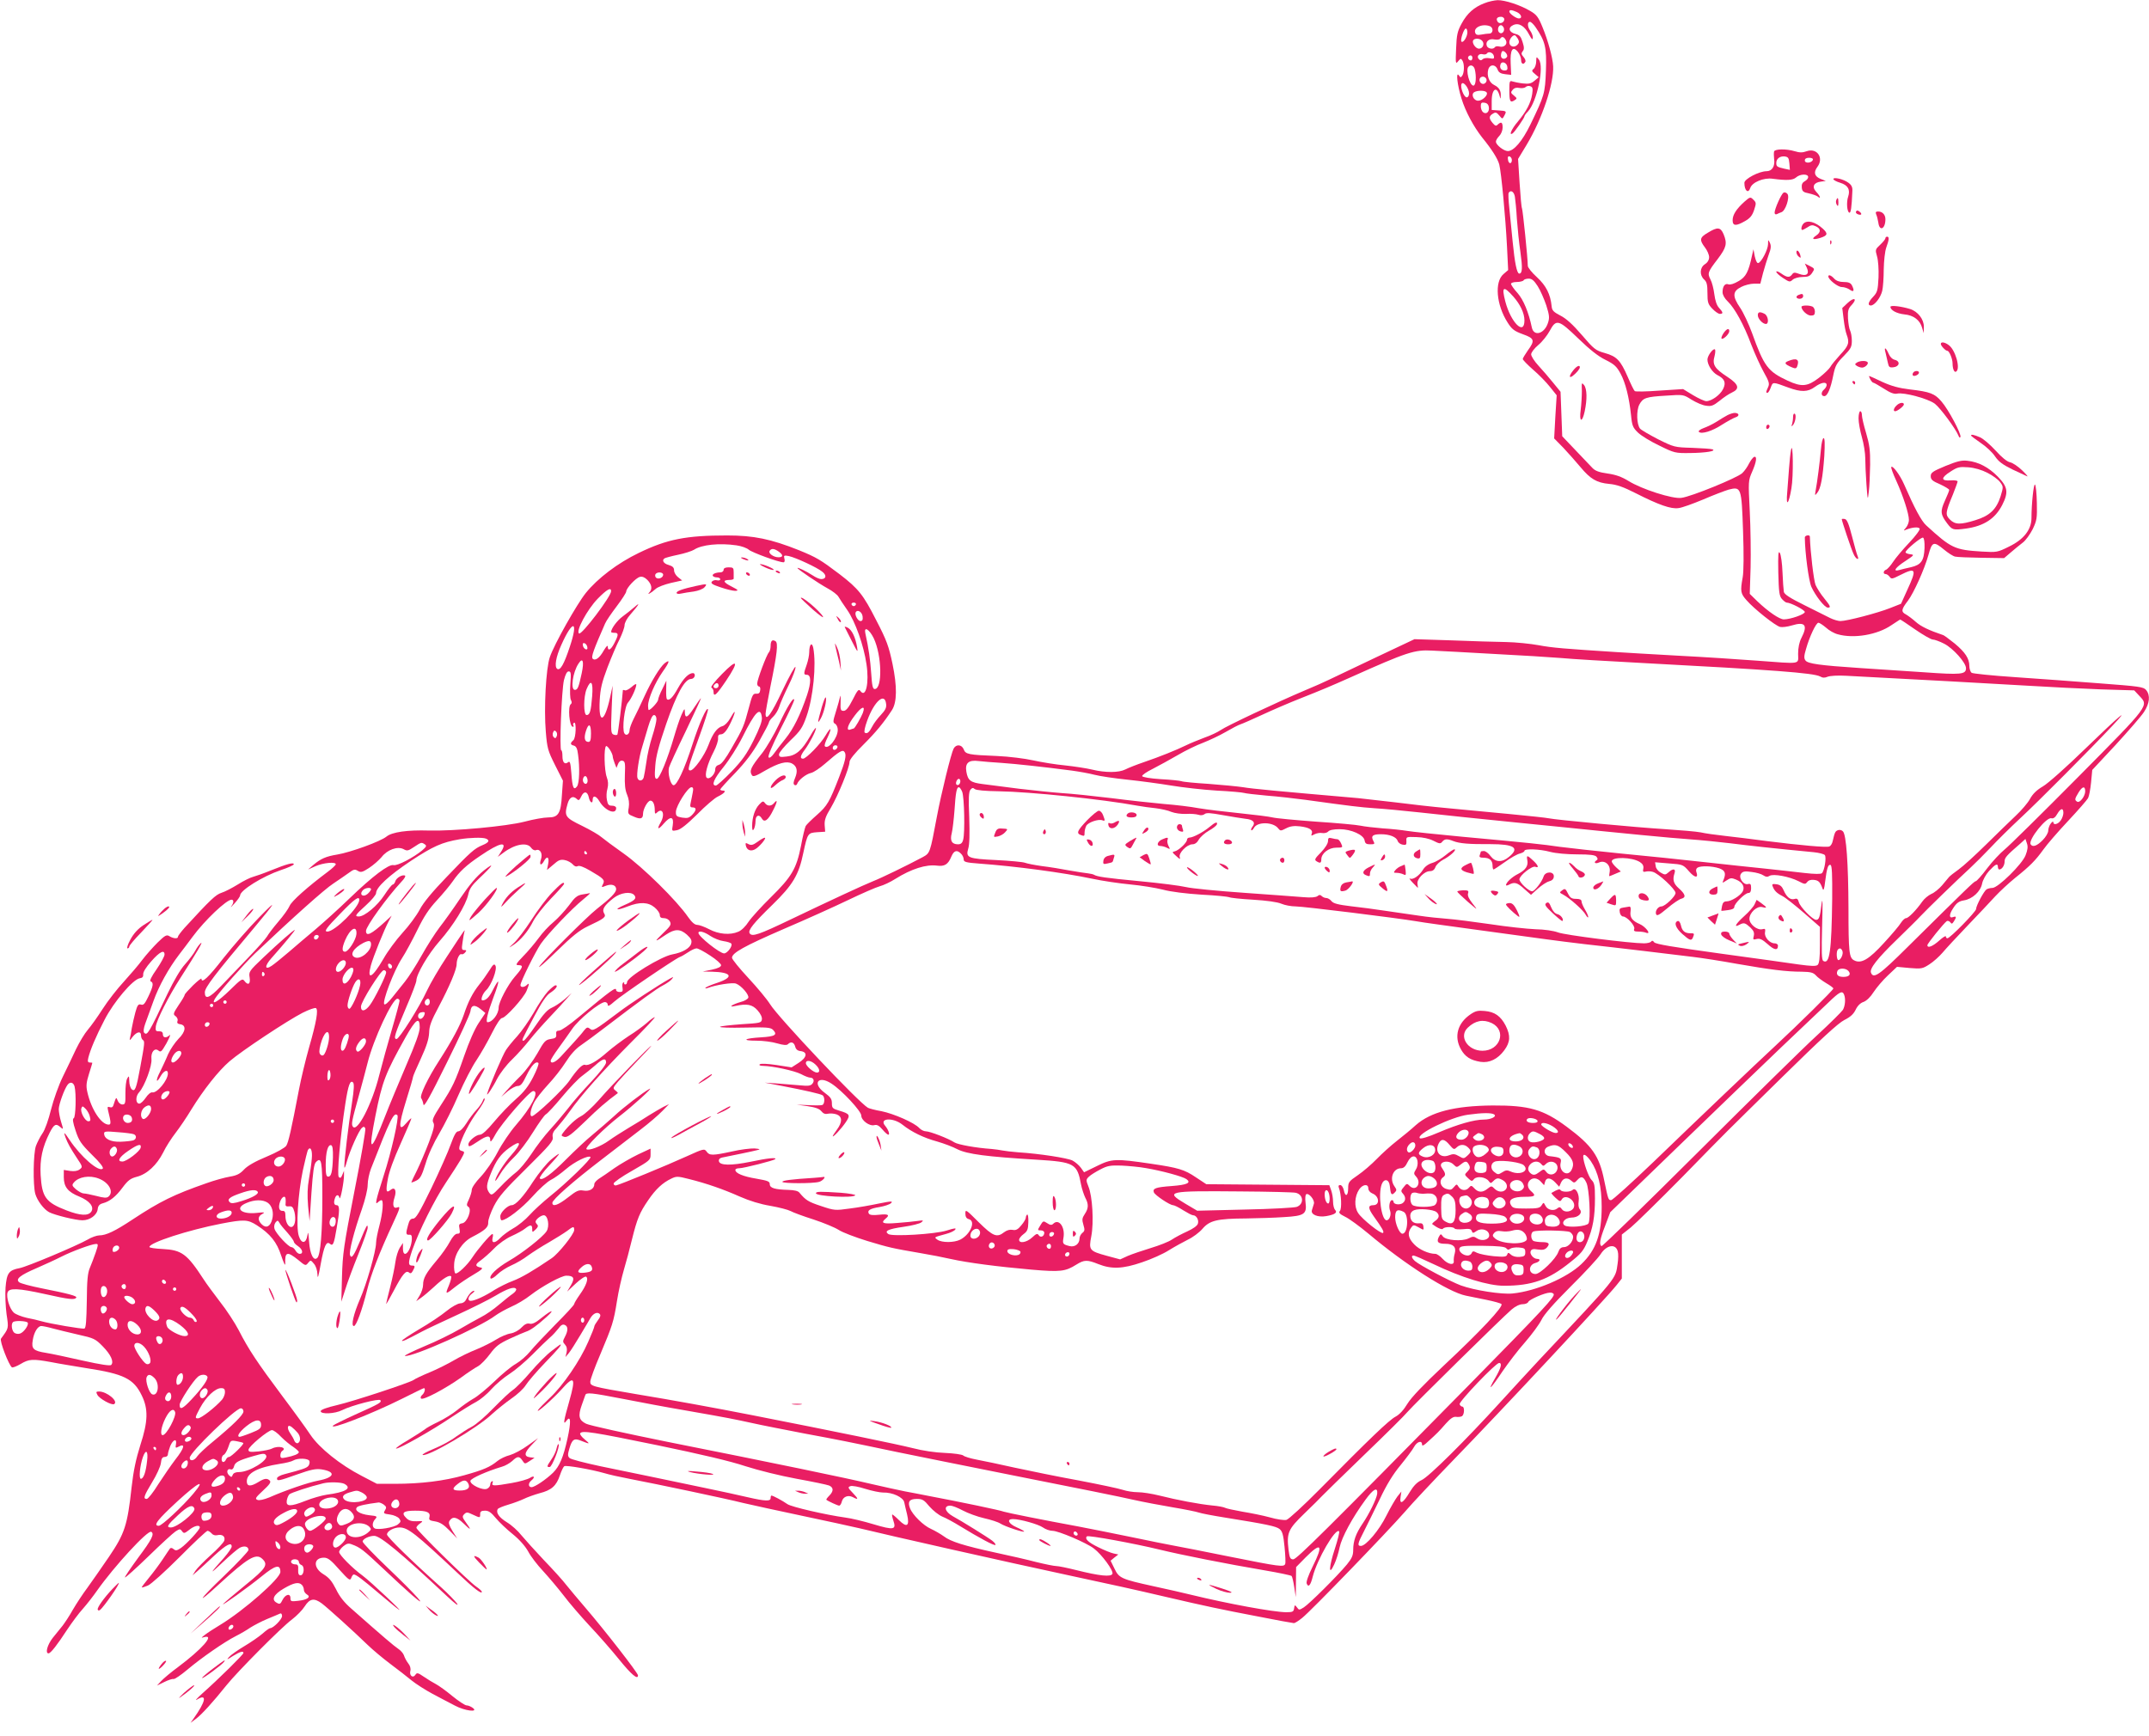 <?xml version="1.0" standalone="no"?>
<!DOCTYPE svg PUBLIC "-//W3C//DTD SVG 20010904//EN"
 "http://www.w3.org/TR/2001/REC-SVG-20010904/DTD/svg10.dtd">
<svg version="1.0" xmlns="http://www.w3.org/2000/svg"
 width="1280pt" height="1034pt" viewBox="0 0 1280 1034"
 preserveAspectRatio="xMidYMid meet">
<g transform="translate(0,1034) scale(0.1,-0.1)"
fill="#e91e63" stroke="none">
<path d="M8842 10321 c-61 -23 -103 -60 -136 -121 -25 -46 -30 -67 -33 -149
-4 -89 -3 -95 12 -76 14 17 17 18 25 5 13 -20 12 -71 0 -90 -9 -13 -11 -13
-20 0 -20 30 -10 -58 15 -137 24 -78 72 -167 123 -232 58 -71 93 -127 102
-161 12 -47 37 -311 46 -487 l7 -142 -28 -24 c-54 -46 -43 -183 25 -289 25
-39 38 -50 90 -69 70 -25 74 -37 30 -97 -16 -23 -30 -46 -30 -51 0 -5 28 -34
61 -63 34 -29 79 -75 101 -103 l40 -50 -8 -128 -7 -129 55 -56 c30 -32 75 -83
101 -114 60 -72 97 -94 172 -101 45 -4 84 -18 157 -55 138 -70 211 -96 256
-89 20 2 86 26 146 51 60 26 129 52 152 59 75 19 77 14 86 -245 5 -138 4 -244
-2 -277 -15 -83 -13 -97 23 -137 43 -50 172 -153 200 -159 12 -3 44 1 70 9 79
24 96 2 57 -74 -13 -25 -20 -59 -20 -95 0 -65 26 -61 -245 -41 -104 8 -318 22
-475 30 -157 9 -319 18 -360 21 -313 20 -386 26 -465 41 -49 9 -137 18 -195
19 -58 1 -204 5 -325 10 l-220 7 -235 -111 c-129 -62 -253 -121 -275 -131 -22
-11 -87 -40 -145 -64 -154 -65 -467 -212 -500 -236 -16 -11 -59 -32 -97 -45
-37 -14 -86 -34 -108 -45 -59 -29 -159 -69 -250 -100 -44 -15 -95 -35 -112
-44 -40 -20 -119 -20 -198 -1 -33 8 -105 19 -161 25 -55 5 -140 19 -190 30
-49 11 -145 23 -214 26 -173 7 -189 10 -200 40 -12 29 -45 32 -60 4 -15 -28
-74 -268 -100 -407 -41 -218 -40 -215 -85 -240 -94 -50 -244 -123 -295 -143
-51 -20 -268 -121 -485 -225 -196 -94 -236 -108 -250 -85 -11 18 23 60 136
170 121 118 157 177 184 310 25 116 27 118 82 122 l48 3 -3 38 c-2 31 5 53 37
105 43 73 111 239 111 273 0 13 31 52 83 103 75 75 121 131 170 206 30 47 31
140 3 275 -22 104 -34 139 -97 260 -77 152 -106 188 -218 274 -115 87 -137
100 -242 143 -168 67 -270 88 -428 88 -244 0 -357 -22 -526 -104 -125 -60
-245 -151 -316 -239 -53 -66 -189 -307 -214 -382 -23 -65 -36 -306 -24 -445 8
-97 12 -112 55 -198 l47 -93 -6 -84 c-6 -111 -21 -135 -82 -135 -25 0 -88 -11
-140 -25 -108 -28 -423 -57 -570 -53 -129 4 -220 -9 -253 -36 -35 -29 -215
-94 -293 -107 -67 -11 -98 -24 -144 -63 l-30 -26 45 20 c46 20 120 27 120 11
0 -5 -21 -25 -48 -45 -119 -89 -216 -175 -227 -203 -7 -17 -37 -59 -68 -95
-30 -35 -60 -75 -67 -88 -7 -12 -58 -70 -114 -128 -55 -58 -128 -134 -162
-169 -67 -70 -94 -80 -94 -35 0 29 59 106 293 384 134 160 142 177 30 62 -60
-61 -155 -170 -212 -242 -90 -116 -131 -154 -131 -123 0 5 -22 -12 -50 -39
-27 -27 -50 -52 -50 -57 0 -5 -16 -32 -36 -61 -33 -50 -34 -55 -18 -66 10 -8
15 -20 11 -29 -4 -11 1 -17 16 -19 38 -5 34 -44 -10 -87 -21 -22 -49 -63 -62
-92 -12 -30 -34 -76 -47 -103 -28 -53 -25 -77 3 -27 19 33 43 42 43 16 0 -41
-65 -119 -93 -113 -9 2 -26 -12 -39 -32 -13 -19 -30 -35 -38 -35 -23 0 -24 44
-1 68 32 35 78 158 73 198 -4 41 19 69 42 50 10 -9 17 -6 28 11 27 41 51 94
37 80 -19 -18 -39 -15 -39 6 0 13 -7 18 -22 18 -19 -1 -23 3 -20 28 4 38 77
182 148 292 97 151 137 219 120 205 -10 -8 -24 -28 -33 -45 -9 -17 -36 -53
-61 -81 -28 -31 -66 -96 -104 -175 -112 -237 -121 -251 -139 -233 -6 6 -4 26
6 54 9 24 31 85 49 135 32 90 91 196 153 277 18 23 54 71 80 106 73 99 202
221 232 221 15 0 14 -20 -2 -40 -6 -9 3 -1 21 19 17 19 32 40 32 46 0 31 136
115 242 151 43 14 78 30 78 35 0 13 -41 2 -135 -36 -44 -18 -93 -35 -108 -39
-16 -4 -57 -24 -90 -45 -34 -21 -78 -44 -98 -50 -34 -11 -65 -40 -220 -209
-21 -24 -39 -47 -39 -53 0 -13 -27 -11 -50 3 -17 11 -26 7 -71 -37 -28 -28
-69 -74 -91 -103 -22 -30 -72 -88 -110 -130 -39 -42 -96 -115 -126 -162 -30
-47 -70 -103 -89 -125 -19 -22 -50 -74 -70 -115 -19 -41 -55 -116 -79 -165
-25 -51 -55 -136 -70 -195 -15 -61 -36 -121 -51 -142 -14 -20 -31 -54 -39 -75
-16 -46 -18 -232 -4 -285 12 -41 50 -92 83 -110 33 -17 158 -48 198 -48 45 0
87 31 91 67 2 19 11 29 29 34 43 11 79 40 119 94 32 43 47 54 84 64 61 15 120
70 158 145 16 34 50 86 74 117 24 31 66 93 93 138 74 120 162 231 228 288 73
63 345 243 435 289 38 19 74 32 80 28 15 -10 3 -81 -41 -234 -21 -74 -48 -187
-60 -250 -46 -241 -63 -316 -76 -336 -8 -12 -57 -40 -117 -65 -68 -28 -113
-54 -134 -76 -24 -26 -43 -36 -85 -43 -30 -5 -92 -22 -139 -39 -195 -68 -276
-108 -440 -216 -104 -69 -158 -95 -199 -95 -14 0 -46 -11 -69 -25 -67 -38
-362 -162 -405 -170 -65 -12 -77 -30 -84 -116 -3 -42 0 -113 6 -158 13 -87 14
-82 -33 -146 -10 -13 47 -159 65 -171 5 -3 28 6 52 20 50 30 72 31 182 11 44
-9 138 -24 210 -36 223 -34 281 -63 329 -162 40 -81 38 -155 -8 -296 -26 -83
-41 -152 -52 -250 -25 -229 -41 -277 -135 -416 -45 -66 -103 -149 -129 -185
-27 -36 -65 -94 -86 -130 -20 -36 -48 -78 -61 -95 -13 -16 -40 -50 -59 -73
-32 -41 -46 -92 -25 -92 13 0 53 52 111 141 28 42 70 99 94 125 24 27 62 76
85 109 100 142 302 362 322 349 20 -12 4 -45 -77 -153 -46 -63 -82 -116 -80
-119 3 -2 66 54 140 126 74 72 146 138 161 148 25 16 28 17 39 2 11 -15 15
-14 42 7 30 25 64 33 64 15 0 -14 -76 -96 -112 -122 -24 -16 -31 -18 -44 -7
-9 8 -18 9 -22 3 -4 -5 -23 -34 -43 -64 -20 -30 -57 -80 -82 -110 -25 -30 -44
-56 -43 -57 2 -2 18 3 37 11 19 8 102 83 189 170 85 86 160 156 166 156 6 0
17 -7 25 -16 7 -9 21 -13 33 -10 30 7 49 -7 42 -32 -4 -12 -40 -51 -81 -87
-40 -36 -81 -78 -91 -93 l-17 -27 29 25 c16 14 61 55 101 93 71 65 103 82 103
53 0 -8 -21 -38 -47 -68 -87 -97 -89 -104 -8 -27 44 42 90 81 103 88 27 14 52
8 52 -13 0 -8 -66 -78 -147 -156 -152 -145 -172 -181 -27 -47 169 155 218 184
254 152 40 -36 27 -57 -98 -158 -65 -53 -125 -104 -133 -113 -15 -18 154 103
231 166 81 66 110 73 110 25 0 -39 -219 -231 -358 -315 -37 -22 -78 -49 -92
-60 -24 -19 -24 -19 -3 -13 64 16 -14 -72 -157 -179 -41 -30 -86 -68 -100 -83
l-25 -27 43 21 c24 12 49 20 55 18 7 -2 44 23 82 55 84 71 221 166 290 201 28
14 67 37 87 51 21 13 66 37 100 51 35 14 69 29 76 32 7 3 12 -3 12 -15 0 -19
-52 -72 -71 -72 -5 0 -26 -15 -46 -33 -21 -18 -70 -52 -109 -75 -40 -24 -80
-52 -90 -64 -16 -18 -12 -17 23 6 44 27 63 32 63 18 0 -9 -149 -156 -245 -241
-33 -30 -47 -46 -31 -36 61 37 53 -10 -22 -115 l-17 -24 32 24 c33 24 103 101
182 200 65 81 328 346 389 391 29 22 64 58 77 79 30 47 56 51 101 18 36 -27
195 -171 273 -247 31 -30 92 -81 136 -114 44 -33 101 -77 126 -98 26 -21 82
-57 125 -80 44 -23 103 -55 133 -70 59 -32 144 -42 107 -14 -11 8 -27 15 -37
15 -9 0 -47 25 -84 55 -37 31 -82 63 -99 72 -17 9 -49 28 -72 44 -35 24 -41
25 -50 11 -14 -22 -37 -5 -30 23 4 14 -1 32 -13 46 -10 13 -21 34 -25 47 -4
12 -20 30 -34 39 -24 16 -88 70 -279 239 -43 37 -71 73 -92 117 -24 47 -41 68
-74 88 -63 38 -61 99 3 99 23 0 42 -15 91 -71 57 -63 64 -68 71 -50 4 12 11
21 15 21 14 0 53 -30 153 -115 52 -44 104 -87 115 -94 36 -25 -169 168 -214
201 -63 46 -141 125 -141 142 0 8 12 24 26 35 20 16 31 18 50 10 50 -18 68
-33 183 -141 64 -61 143 -133 176 -162 109 -94 20 6 -144 162 -83 79 -151 150
-151 158 0 15 38 34 69 34 36 0 159 -102 434 -360 47 -44 71 -62 59 -43 -13
17 -54 60 -93 95 -177 158 -324 302 -324 316 0 20 40 42 75 42 49 0 94 -35
345 -271 98 -93 145 -129 145 -112 0 4 -15 18 -34 31 -45 31 -356 336 -356
350 0 6 10 18 22 26 20 14 19 15 -21 13 -30 -1 -47 4 -62 20 -31 31 -16 43 54
43 71 0 92 -10 85 -38 -5 -17 1 -21 34 -26 29 -5 51 -19 85 -54 l46 -47 -28
44 c-20 33 -25 49 -18 60 18 29 44 24 84 -15 45 -44 49 -42 14 6 -22 30 -23
36 -10 49 13 13 19 13 50 -2 45 -21 45 -21 45 3 0 15 7 20 29 20 22 0 37 -11
64 -44 20 -24 65 -67 100 -95 41 -33 75 -72 93 -104 15 -29 55 -81 89 -117 33
-36 88 -101 122 -145 33 -44 103 -125 154 -180 52 -55 132 -146 177 -202 73
-90 112 -123 112 -94 0 14 -199 270 -316 406 -38 44 -87 103 -109 130 -21 28
-82 95 -135 150 -52 55 -112 122 -134 148 -21 27 -60 62 -87 78 -47 29 -67 58
-54 79 3 5 32 17 63 26 31 9 73 25 92 34 20 10 62 25 94 34 71 18 100 44 121
107 9 27 21 51 26 54 11 7 160 -19 237 -41 29 -9 97 -24 150 -34 167 -32 575
-118 678 -144 55 -13 212 -47 349 -76 138 -29 293 -63 345 -75 176 -43 867
-199 1245 -280 261 -56 389 -84 585 -130 218 -51 331 -75 536 -114 116 -23
215 -41 221 -41 6 0 28 14 49 31 52 41 504 509 609 629 45 53 176 192 291 311
300 309 908 961 973 1043 l31 39 0 131 0 131 53 42 c29 24 167 159 306 300
304 311 217 223 596 596 229 225 334 322 370 340 36 18 55 35 68 62 11 23 28
40 47 46 18 7 41 29 60 59 17 26 55 71 85 99 l54 51 75 -7 c71 -6 78 -4 118
22 24 15 59 47 78 69 19 23 86 95 150 162 63 66 138 145 165 175 28 30 81 79
118 109 90 72 121 104 168 169 21 30 87 106 147 170 60 64 113 125 119 136 6
11 14 53 18 94 l7 74 139 149 c76 83 152 170 169 196 34 52 39 99 13 131 -16
19 -40 22 -278 40 -143 11 -370 28 -505 37 -135 9 -251 21 -257 26 -7 6 -13
24 -13 40 0 45 -25 82 -87 134 -32 25 -62 48 -68 50 -86 29 -134 52 -164 79
-20 18 -46 37 -58 44 -31 16 -29 30 11 82 34 45 98 186 122 272 22 81 31 84
94 32 23 -19 52 -38 65 -41 13 -3 84 -6 158 -7 l134 -2 41 35 c22 19 54 45 71
58 16 12 42 48 58 79 25 52 27 65 25 157 -1 55 -6 104 -11 109 -8 8 -21 -115
-21 -199 0 -69 -46 -128 -133 -170 -70 -35 -74 -35 -162 -30 -164 10 -183 20
-332 156 -29 26 -70 103 -132 245 -24 55 -67 113 -76 103 -3 -3 10 -40 30 -83
41 -90 75 -196 75 -233 0 -14 -8 -34 -17 -45 -17 -20 -17 -20 2 -12 36 14 72
17 79 6 4 -6 -24 -44 -62 -84 -38 -40 -81 -91 -96 -114 -15 -23 -34 -44 -42
-47 -17 -6 -19 -26 -3 -26 7 0 17 -7 24 -16 10 -15 16 -14 63 10 95 48 100 36
43 -87 l-38 -84 -66 -26 c-73 -29 -256 -77 -295 -77 -13 0 -41 8 -61 18 -20
10 -89 45 -154 77 -85 42 -119 64 -122 79 -2 12 -6 64 -8 117 -2 52 -9 104
-16 115 -9 15 -11 -9 -9 -117 3 -118 6 -140 22 -158 11 -12 23 -21 28 -21 23
0 108 -44 108 -56 0 -14 -86 -44 -125 -44 -26 0 -93 46 -157 107 l-46 45 5
157 c2 86 0 237 -5 336 -9 178 -9 181 14 234 26 59 31 95 12 89 -7 -3 -20 -20
-30 -39 -9 -19 -27 -45 -41 -58 -30 -28 -304 -140 -362 -147 -52 -8 -238 52
-316 101 -41 25 -75 37 -124 44 -51 7 -74 16 -90 33 -12 13 -57 60 -101 106
l-79 83 -5 133 -5 132 -45 55 c-24 30 -63 75 -87 101 -24 26 -43 56 -43 67 0
11 19 36 43 56 23 19 53 57 67 83 39 73 53 69 170 -44 69 -67 121 -108 163
-128 52 -26 66 -39 89 -81 30 -55 52 -144 63 -250 6 -62 11 -73 42 -103 19
-18 76 -53 127 -77 89 -44 95 -45 181 -44 97 1 160 12 135 22 -8 3 -63 7 -121
9 -105 3 -108 4 -203 51 -52 27 -100 55 -107 63 -21 25 -23 107 -5 143 22 41
39 47 162 54 100 7 100 7 149 -24 28 -17 66 -34 87 -36 31 -5 43 0 80 29 24
20 57 42 73 49 50 23 42 49 -28 95 -74 48 -89 72 -75 121 5 19 6 38 3 41 -10
10 -45 -37 -45 -60 0 -32 29 -77 60 -93 43 -22 52 -45 33 -83 -17 -35 -69 -72
-100 -72 -10 0 -46 16 -79 36 l-59 36 -140 -9 c-77 -6 -144 -7 -148 -3 -5 4
-24 43 -42 85 -43 99 -66 122 -137 142 -54 15 -64 23 -136 107 -54 63 -94 99
-128 116 -40 21 -50 30 -52 55 -7 72 -33 123 -87 173 -30 27 -55 58 -55 68 0
44 -30 336 -35 344 -3 5 -9 73 -14 151 l-9 142 52 86 c91 152 162 363 157 466
-2 49 -31 155 -63 232 -25 62 -36 76 -74 98 -59 35 -151 65 -194 64 -19 -1
-54 -8 -78 -18z m193 -53 c26 -12 35 -38 12 -38 -17 0 -57 29 -57 41 0 12 14
11 45 -3z m-75 -43 c0 -21 -30 -31 -40 -14 -11 17 -3 29 21 29 10 0 19 -7 19
-15z m187 -48 c57 -83 66 -121 61 -256 -5 -138 -9 -150 -93 -324 -48 -98 -98
-157 -134 -157 -24 0 -71 37 -71 56 0 8 9 23 20 34 11 11 20 33 20 50 0 32 -8
37 -29 18 -10 -11 -16 -8 -32 11 -22 27 -21 40 5 55 14 9 21 6 36 -12 18 -22
19 -22 29 -3 16 29 15 30 -31 33 l-43 3 0 53 c0 75 32 93 48 27 4 -16 5 -16 6
5 1 31 -10 49 -40 64 -29 14 -44 54 -35 90 8 34 43 35 56 2 6 -17 18 -25 45
-28 l36 -4 -3 67 c-4 83 12 108 43 70 10 -13 19 -34 19 -47 0 -25 14 -32 25
-13 4 5 -1 19 -10 29 -14 16 -15 23 -6 34 10 11 10 24 0 55 -10 33 -18 43 -43
49 -39 10 -46 38 -12 53 33 15 68 -6 95 -59 15 -28 20 -32 21 -16 0 11 -7 29
-15 40 -18 24 -19 54 -2 54 6 0 22 -15 34 -33z m-273 7 c23 -9 20 -44 -3 -44
-10 0 -32 -3 -48 -6 -22 -4 -32 -2 -36 10 -13 32 42 57 87 40z m83 -10 c8 -21
-13 -42 -28 -27 -13 13 -5 43 11 43 6 0 13 -7 17 -16z m-217 -27 c0 -26 -25
-65 -35 -55 -9 9 14 78 26 78 5 0 9 -10 9 -23z m301 -38 c9 -17 8 -25 -4 -37
-19 -18 -47 -9 -47 16 0 18 18 42 32 42 4 0 12 -10 19 -21z m-72 -8 c13 -24
-10 -46 -39 -38 -11 3 -23 1 -26 -4 -9 -15 -41 -10 -48 7 -10 26 13 46 45 39
15 -3 30 -1 34 4 10 16 23 13 34 -8z m-140 -5 c15 -18 3 -46 -20 -46 -20 0
-44 35 -34 50 9 14 41 12 54 -4z m147 -95 c-11 -18 -36 -13 -36 7 0 10 3 22 7
26 10 10 37 -20 29 -33z m-78 5 c3 -16 0 -18 -26 -13 -16 3 -34 1 -41 -6 -8
-8 -14 -8 -22 0 -16 16 -1 36 22 30 10 -3 22 -1 25 4 10 16 38 5 42 -15z
m-128 -11 c0 -8 -4 -15 -9 -15 -13 0 -22 16 -14 24 11 11 23 6 23 -9z m208
-53 c3 -16 -2 -22 -16 -22 -22 0 -32 17 -24 38 7 20 37 9 40 -16z m-194 -14
c11 -43 7 -98 -8 -98 -23 0 -48 95 -29 113 13 14 31 6 37 -15z m69 -74 c-3 -8
-12 -14 -19 -14 -20 0 -30 30 -13 40 17 11 40 -7 32 -26z m-103 -70 c0 -14 -6
-24 -14 -24 -17 0 -41 64 -30 81 10 17 44 -27 44 -57z m105 5 c10 -15 -25 -49
-51 -49 -27 0 -44 38 -23 51 20 12 67 11 74 -2z m13 -88 c4 -28 -16 -45 -35
-29 -7 6 -13 21 -13 35 0 20 4 24 23 21 14 -2 23 -11 25 -27z m137 -314 c0
-26 -20 -25 -23 2 -3 16 1 22 10 19 7 -3 13 -12 13 -21z m18 -219 c3 -18 9
-78 12 -133 4 -55 13 -144 21 -197 13 -93 12 -128 -7 -128 -14 0 -27 65 -39
188 -6 65 -15 155 -20 201 -5 46 -7 87 -4 92 12 20 32 7 37 -23z m136 -533
c16 -25 38 -76 51 -114 19 -60 20 -75 10 -105 -21 -65 -84 -83 -96 -27 -19 91
-50 165 -85 205 -22 24 -39 49 -39 55 0 6 15 11 34 11 19 0 38 5 41 10 3 6 17
10 31 10 18 0 32 -12 53 -45z m-146 -61 c42 -47 67 -100 67 -143 0 -93 -81
-13 -114 113 -23 89 -12 96 47 30z m2450 -1499 c-3 -75 -20 -100 -80 -114 -26
-6 -58 -13 -70 -17 -42 -12 -24 15 35 53 54 36 56 38 30 41 -16 2 -28 7 -28
12 0 14 93 91 104 87 7 -3 10 -28 9 -62z m-7076 16 c29 -4 62 -16 73 -26 18
-16 178 -75 207 -75 6 0 9 9 5 22 -5 19 -2 21 27 15 41 -9 169 -68 200 -94 26
-21 22 -43 -8 -43 -10 0 -33 10 -52 23 -35 23 -89 49 -89 43 0 -7 126 -92 179
-121 30 -16 59 -39 65 -50 6 -11 30 -47 53 -80 47 -68 98 -211 114 -322 17
-112 -4 -204 -36 -160 -10 14 -17 7 -46 -51 -25 -49 -40 -67 -54 -67 -18 0
-20 6 -18 55 1 30 -1 44 -3 30 -3 -14 -14 -54 -25 -89 -18 -58 -19 -65 -5 -73
9 -5 16 -21 16 -36 0 -48 -56 -119 -77 -98 -4 4 3 27 16 52 28 60 21 68 -12
12 -29 -50 -115 -138 -134 -138 -20 0 -16 19 11 54 28 38 66 111 66 128 0 7
-16 -14 -34 -47 -49 -85 -84 -116 -140 -122 -40 -5 -46 -3 -46 13 0 10 31 47
68 83 60 57 72 76 95 141 41 114 60 311 41 410 -8 38 -24 21 -24 -26 0 -17 -7
-51 -15 -74 -19 -53 -19 -60 0 -60 27 0 27 -45 2 -121 -40 -118 -81 -201 -128
-259 -25 -30 -55 -70 -68 -88 -15 -21 -27 -30 -33 -24 -6 6 20 68 71 169 45
87 81 165 81 172 0 27 -42 -40 -91 -146 -28 -59 -72 -134 -98 -168 -70 -87
-79 -107 -62 -134 7 -10 23 -5 80 29 79 45 127 58 159 41 29 -16 35 -44 18
-85 -11 -26 -12 -37 -3 -43 6 -3 13 0 15 7 8 23 52 58 82 65 16 3 54 29 85 56
85 74 105 86 116 68 12 -18 3 -56 -33 -149 -57 -147 -71 -171 -131 -224 -32
-28 -63 -58 -68 -67 -5 -10 -18 -63 -28 -118 -27 -136 -55 -184 -179 -306 -56
-55 -116 -121 -133 -146 -17 -27 -43 -53 -62 -60 -48 -21 -117 -15 -173 15
-27 14 -59 26 -71 26 -15 0 -32 15 -54 46 -68 99 -269 297 -383 378 -61 43
-121 88 -134 99 -13 12 -64 42 -115 67 -101 49 -107 58 -87 129 11 42 33 54
58 29 8 -8 14 -5 23 15 16 36 38 34 46 -3 6 -30 23 -42 23 -16 0 30 21 26 41
-9 33 -55 99 -82 99 -39 0 8 -10 14 -25 14 -19 0 -25 6 -30 34 -4 18 -3 48 3
67 6 24 5 45 -4 69 -15 41 -18 176 -4 185 9 5 40 -44 40 -64 0 -5 5 -22 11
-38 l11 -28 9 23 c6 15 15 22 26 20 16 -3 18 -14 15 -83 -2 -57 1 -91 13 -119
11 -26 14 -51 10 -77 -7 -38 -5 -40 30 -54 40 -18 55 -13 55 16 0 29 28 79 44
79 16 0 26 -22 26 -58 0 -20 3 -23 12 -14 34 34 51 -9 23 -58 -25 -43 -15 -46
19 -6 40 46 61 42 53 -11 -6 -35 -6 -35 25 -29 22 4 59 34 121 95 48 49 104
97 122 105 39 19 54 36 31 36 -9 0 -16 3 -16 7 0 3 39 47 88 97 62 65 104 120
145 192 31 55 57 105 57 110 0 6 11 21 25 34 13 12 30 39 36 59 6 20 31 77 56
128 25 50 43 99 41 109 -1 10 -36 -53 -77 -139 -67 -143 -101 -189 -101 -139
0 10 13 83 29 163 40 195 47 259 30 269 -19 12 -29 3 -29 -29 0 -15 -5 -32
-10 -37 -14 -14 -70 -164 -70 -186 0 -10 5 -18 11 -18 6 0 9 -10 7 -22 -2 -17
-9 -22 -24 -21 -19 2 -24 -8 -44 -85 -29 -109 -34 -121 -101 -237 -36 -64 -61
-97 -76 -101 -15 -4 -23 -14 -23 -29 0 -28 -36 -63 -51 -48 -14 14 4 82 42
155 16 31 28 67 26 80 -1 16 3 23 17 23 20 0 43 32 71 98 20 49 12 47 -16 -3
-13 -23 -33 -43 -46 -46 -31 -8 -58 -44 -83 -112 -24 -64 -87 -152 -108 -152
-19 0 -15 14 52 199 31 85 55 160 53 165 -7 19 -53 -86 -91 -204 -49 -153 -95
-252 -115 -248 -18 4 -35 72 -26 106 3 12 48 110 100 217 51 107 92 195 90
195 -3 0 -20 -25 -40 -55 -39 -61 -55 -69 -56 -27 0 24 -2 23 -20 -17 -11 -24
-30 -82 -44 -130 -39 -134 -87 -251 -103 -251 -12 0 -14 14 -9 78 4 58 21 120
65 249 62 180 111 268 148 268 10 0 20 8 22 18 2 9 -3 17 -10 17 -26 0 -57
-31 -90 -90 -30 -55 -53 -78 -66 -65 -3 3 -5 29 -4 58 l1 52 -24 -50 c-14 -27
-25 -56 -25 -64 0 -12 -44 -61 -56 -61 -2 0 -4 11 -4 25 0 42 41 137 87 203
42 59 46 77 11 50 -27 -23 -78 -105 -119 -195 -22 -49 -51 -109 -65 -136 -13
-26 -24 -56 -24 -66 0 -25 -20 -38 -31 -20 -15 24 1 162 22 184 19 21 49 86
49 107 0 6 -12 0 -27 -14 -16 -14 -34 -23 -40 -21 -7 3 -13 3 -13 1 -4 -62
-29 -261 -33 -265 -4 -3 -14 -3 -23 1 -15 6 -16 21 -11 149 l6 142 -15 -69
c-33 -152 -70 -164 -62 -19 4 72 13 108 46 196 23 60 55 136 72 168 16 33 30
71 30 84 0 14 15 42 33 62 53 61 64 80 27 47 -19 -16 -52 -43 -73 -58 -31 -23
-67 -71 -67 -91 0 -3 9 -5 20 -5 25 0 25 -11 0 -60 -21 -42 -40 -52 -40 -22 0
10 -9 1 -23 -22 -26 -47 -52 -65 -67 -50 -10 10 5 52 74 209 7 17 39 63 70
104 31 41 56 80 56 87 0 20 57 81 81 87 14 4 29 -2 45 -18 26 -27 31 -54 12
-74 -19 -20 11 -4 38 21 12 11 52 26 90 35 l67 15 -24 19 c-13 10 -24 28 -24
41 0 16 -8 25 -32 32 -31 8 -43 29 -24 40 5 3 41 13 80 21 39 8 82 22 95 30
45 30 151 41 253 26z m251 -37 c28 -20 28 -34 -1 -34 -30 0 -62 24 -53 38 10
16 27 15 54 -4z m-688 -138 c0 -18 -30 -30 -43 -17 -5 5 -6 14 -3 20 10 16 46
13 46 -3z m-310 -98 c0 -31 -175 -262 -191 -252 -21 13 48 142 111 207 55 56
80 70 80 45z m1458 -79 c-2 -6 -8 -10 -13 -10 -5 0 -11 4 -13 10 -2 6 4 11 13
11 9 0 15 -5 13 -11z m40 -72 c2 -19 -1 -27 -13 -27 -16 0 -36 39 -28 53 11
18 38 1 41 -26z m6269 -77 c48 -33 95 -60 105 -60 10 0 41 -11 68 -25 53 -27
130 -113 130 -146 0 -37 -29 -40 -252 -24 -117 8 -287 19 -378 25 -242 16
-312 26 -326 45 -10 13 -9 28 3 68 21 75 60 157 74 157 6 0 26 -13 45 -29 18
-17 50 -35 71 -40 95 -27 235 -3 318 54 28 18 51 34 53 34 1 1 42 -26 89 -59z
m-8013 -103 c-35 -106 -57 -143 -75 -132 -18 12 -8 71 24 142 69 155 104 148
51 -10z m1810 51 c49 -103 53 -303 6 -303 -12 0 -16 20 -21 95 -6 82 -14 143
-35 238 -9 43 24 23 50 -30z m-1706 -52 c3 -12 -1 -17 -10 -14 -7 3 -15 13
-16 22 -3 12 1 17 10 14 7 -3 15 -13 16 -22z m5402 -42 c157 -8 335 -19 395
-24 61 -6 281 -19 490 -30 774 -41 1016 -59 1056 -80 15 -9 28 -9 44 -2 14 6
61 9 112 6 403 -21 879 -47 1078 -59 132 -8 329 -18 438 -22 l199 -6 29 -31
c58 -62 69 -49 -363 -485 -216 -218 -413 -412 -438 -432 -25 -20 -72 -70 -104
-112 -32 -43 -63 -77 -68 -77 -9 0 -49 -39 -406 -392 -167 -166 -203 -192
-218 -153 -10 24 39 86 155 198 58 57 120 117 136 135 36 39 232 229 301 292
27 25 81 79 120 120 38 41 118 120 177 175 106 98 420 414 547 549 117 124 46
65 -158 -133 -111 -108 -224 -209 -254 -226 -36 -21 -61 -45 -77 -75 -13 -24
-51 -68 -84 -99 -33 -31 -112 -108 -176 -171 -64 -63 -138 -131 -165 -150 -27
-19 -52 -39 -57 -45 -4 -5 -23 -28 -41 -49 -18 -21 -47 -45 -65 -52 -17 -8
-42 -28 -54 -46 -35 -50 -82 -98 -96 -98 -7 0 -20 -12 -30 -27 -9 -16 -55 -70
-101 -120 -90 -99 -137 -127 -179 -104 -29 15 -33 48 -33 310 -1 268 -13 438
-33 458 -7 8 -21 11 -30 7 -16 -6 -19 -13 -31 -65 -3 -15 -12 -29 -20 -32 -17
-7 -172 7 -371 32 -82 11 -195 25 -250 31 -55 6 -120 15 -145 21 -25 5 -119
13 -210 19 -166 10 -657 56 -696 65 -12 3 -115 14 -230 25 -115 11 -281 27
-369 35 -88 8 -230 24 -315 35 -85 10 -184 21 -220 25 -484 42 -634 56 -685
65 -33 5 -126 14 -206 20 -81 5 -154 12 -162 16 -9 3 -64 9 -123 12 -63 4
-109 12 -111 18 -2 6 27 26 64 44 37 19 104 56 149 82 44 26 112 59 150 73 38
15 98 43 134 64 36 21 76 42 89 46 13 4 71 30 130 57 58 27 162 72 231 99 119
47 183 74 295 124 335 150 380 165 485 159 47 -2 213 -11 370 -20z m-5435
-114 c-18 -84 -24 -100 -41 -100 -27 0 -13 105 22 157 25 39 34 14 19 -57z
m-68 -67 c-3 -42 -2 -85 4 -94 6 -11 5 -20 -1 -24 -19 -12 -9 -135 12 -135 5
0 7 4 3 9 -3 5 -1 12 4 15 15 10 12 -91 -4 -104 -20 -17 -19 -27 3 -32 14 -4
21 -18 25 -53 11 -79 8 -170 -6 -190 -20 -26 -28 -8 -34 80 -5 60 -8 73 -19
64 -20 -16 -34 -2 -34 37 0 19 -3 34 -7 34 -12 0 2 359 16 418 9 35 18 52 28
52 14 0 15 -11 10 -77z m130 -71 c-7 -90 -14 -112 -33 -112 -19 0 -19 109 0
155 26 62 40 44 33 -43z m1751 -46 c3 -22 -5 -37 -31 -65 -19 -20 -42 -50 -51
-68 -18 -35 -31 -47 -45 -38 -6 3 0 33 14 71 42 116 105 172 113 100z m-139
-54 c-11 -28 -48 -92 -54 -92 -2 0 -10 -3 -19 -6 -29 -11 -18 27 25 83 41 55
66 63 48 15z m-601 -28 c2 -21 -14 -63 -49 -134 -41 -82 -68 -120 -132 -187
-44 -45 -86 -83 -93 -83 -29 0 -12 40 46 111 33 41 84 121 112 177 76 153 109
186 116 116z m-628 -9 c0 -13 -11 -59 -25 -102 -14 -43 -30 -112 -35 -153 -6
-41 -13 -82 -16 -92 -7 -22 -30 -24 -37 -3 -7 18 9 125 28 185 7 25 23 78 35
118 14 47 26 72 35 72 9 0 15 -10 15 -25z m-390 -85 c0 -38 -4 -50 -15 -50
-23 0 -28 24 -15 65 16 50 30 43 30 -15z m-204 -16 c-5 -13 -10 -14 -18 -6 -6
6 -8 18 -4 28 5 13 10 14 18 6 6 -6 8 -18 4 -28z m1672 -66 c-6 -18 -28 -21
-28 -4 0 9 7 16 16 16 9 0 14 -5 12 -12z m977 -93 c87 -6 253 -24 420 -46 44
-6 105 -17 135 -25 30 -8 118 -21 195 -29 77 -8 195 -24 261 -35 67 -11 188
-25 270 -30 82 -4 156 -11 164 -14 8 -3 69 -10 135 -16 66 -5 170 -17 230 -25
275 -38 326 -44 410 -50 50 -3 171 -14 270 -25 174 -19 354 -38 575 -60 58 -6
170 -17 250 -25 390 -40 667 -67 782 -75 70 -5 180 -16 245 -24 101 -13 255
-30 495 -53 32 -3 62 -11 67 -17 11 -13 -2 -93 -17 -108 -6 -6 -41 -6 -103 1
-52 6 -157 18 -234 26 -77 8 -241 25 -365 39 -124 14 -346 37 -495 51 -148 15
-313 33 -365 40 -103 15 -165 22 -580 60 -151 14 -300 30 -330 35 -30 5 -95
12 -145 15 -49 4 -109 11 -132 16 -22 5 -142 16 -265 24 -122 9 -239 20 -258
25 -19 5 -107 16 -195 25 -88 9 -198 22 -245 30 -47 9 -139 20 -205 25 -65 6
-207 21 -315 35 -107 13 -240 27 -295 30 -55 4 -170 16 -255 26 -85 11 -183
24 -218 28 -71 9 -87 21 -96 73 -9 52 13 72 73 64 25 -3 87 -8 136 -11z
m-2465 -106 c0 -20 -15 -26 -25 -9 -9 15 3 43 15 35 5 -3 10 -15 10 -26z
m2220 -3 c0 -17 -14 -29 -23 -20 -8 8 3 34 14 34 5 0 9 -6 9 -14z m-1594 -68
c-3 -18 -9 -45 -12 -60 -5 -21 -3 -28 9 -28 26 0 27 -15 2 -42 -20 -21 -29
-24 -62 -19 -34 6 -38 10 -37 36 2 36 71 145 92 145 11 0 13 -8 8 -32z m1605
5 c13 -33 17 -246 6 -285 -5 -21 -14 -28 -31 -28 -37 0 -49 22 -37 67 5 21 12
81 16 133 7 108 13 140 26 140 5 0 14 -12 20 -27z m216 3 c187 -3 616 -47 828
-86 28 -5 76 -12 108 -15 32 -4 75 -13 94 -22 21 -8 58 -13 87 -12 28 2 61 -1
74 -5 14 -5 28 -3 37 4 10 9 36 7 107 -6 51 -9 112 -19 136 -22 47 -4 62 -23
42 -47 -7 -9 -10 -18 -7 -21 3 -3 10 3 16 14 20 38 116 36 145 -4 12 -15 15
-15 46 1 25 13 47 16 83 12 56 -7 79 -21 70 -44 -5 -13 -3 -14 17 -3 12 6 33
10 46 7 13 -2 29 2 35 9 7 9 33 14 68 14 70 0 144 -34 149 -67 3 -18 10 -23
33 -23 27 0 29 2 19 20 -16 30 -4 40 45 40 52 0 92 -16 100 -40 3 -10 16 -20
29 -22 21 -4 24 -1 23 21 -2 26 -1 26 59 24 40 -1 76 -9 102 -22 35 -18 42
-19 52 -6 15 18 29 19 67 4 36 -14 93 -19 220 -18 142 0 176 -22 112 -75 -42
-36 -82 -34 -111 4 -12 17 -30 30 -40 30 -10 0 -18 -2 -18 -4 0 -2 -3 -11 -6
-20 -5 -12 1 -16 23 -16 35 0 53 -16 53 -47 0 -13 3 -23 6 -23 3 0 33 20 67
44 34 25 75 48 90 51 15 4 27 11 27 16 0 14 90 11 153 -6 34 -9 102 -15 161
-15 77 0 107 -4 115 -14 8 -10 9 -16 1 -21 -21 -13 -9 -24 15 -13 34 15 68
-14 63 -54 -3 -16 -4 -28 -2 -28 1 0 17 6 35 14 l33 14 -27 24 c-15 14 -27 30
-27 36 0 29 122 26 168 -4 17 -11 23 -23 20 -39 -4 -18 -1 -21 13 -18 10 3 30
3 43 -1 33 -8 136 -104 136 -126 0 -20 -63 -80 -84 -80 -20 0 -39 -27 -32 -46
5 -13 18 -6 67 35 33 28 71 54 84 57 29 7 24 27 -17 63 -30 27 -37 50 -24 89
9 27 -9 30 -36 5 -18 -16 -22 -16 -46 -2 -15 8 -29 25 -30 38 l-4 24 84 -7
c82 -6 83 -7 119 -48 34 -39 57 -41 43 -3 -4 10 -1 21 7 26 20 12 87 10 129
-4 36 -13 42 -30 25 -71 -8 -18 -7 -18 19 -1 22 15 30 16 56 5 39 -16 54 -43
40 -71 -14 -25 -68 -59 -96 -59 -16 0 -23 -8 -27 -27 -3 -16 -5 -28 -4 -29 1
-1 19 1 40 4 24 3 37 9 37 19 0 20 64 83 84 83 11 0 16 9 16 29 0 24 -4 28
-19 24 -28 -7 -59 41 -40 63 10 13 24 15 63 9 27 -3 58 -12 69 -20 15 -10 24
-11 37 -3 22 14 118 -4 173 -32 36 -19 40 -19 51 -5 8 11 23 15 40 13 28 -3
37 -12 52 -53 5 -14 10 -2 15 43 10 80 18 104 32 99 9 -3 11 -59 10 -203 -4
-310 -15 -392 -53 -369 -10 6 -11 52 -7 209 4 132 3 177 -3 133 -10 -82 -15
-97 -33 -97 -20 0 -96 77 -103 106 -5 19 -11 23 -26 18 -24 -7 -47 12 -64 52
-10 23 -21 33 -43 36 -23 3 -28 1 -23 -11 9 -26 24 -42 58 -59 18 -9 76 -55
129 -101 l95 -83 0 -108 c0 -78 -4 -111 -14 -119 -10 -8 -39 -7 -112 3 -54 8
-268 38 -474 66 -275 38 -378 55 -387 66 -7 10 -13 12 -18 5 -3 -6 -23 -11
-43 -11 -82 0 -470 49 -512 65 -27 10 -81 18 -135 19 -49 2 -170 15 -268 30
-97 14 -212 29 -255 32 -42 3 -120 11 -172 19 -52 8 -142 21 -200 29 -58 9
-149 21 -204 27 -74 9 -103 16 -115 30 -8 11 -23 19 -31 19 -9 0 -21 5 -28 12
-8 8 -15 8 -25 -1 -10 -7 -38 -10 -83 -6 -38 3 -197 15 -354 26 -157 11 -312
26 -345 34 -33 8 -157 24 -275 35 -210 20 -255 27 -275 39 -5 3 -21 6 -35 8
-14 1 -63 9 -110 17 -47 9 -120 21 -163 26 -43 6 -89 15 -102 20 -13 5 -90 12
-170 16 -170 8 -184 14 -168 68 8 25 9 88 6 186 -5 114 -3 153 7 165 10 12 16
13 26 4 9 -7 64 -12 141 -13z m6473 0 c0 -30 -33 -72 -48 -62 -16 10 -15 16 8
54 23 38 40 41 40 8z m-130 -129 c0 -12 -7 -33 -16 -45 -16 -23 -44 -30 -44
-10 0 6 -7 3 -15 -8 -8 -10 -15 -30 -15 -42 0 -14 -15 -39 -34 -58 -34 -34
-59 -43 -71 -24 -16 26 95 165 124 155 11 -3 23 5 34 25 21 36 37 39 37 7z
m-9396 -153 c25 -10 19 -23 -20 -39 -48 -20 -70 -39 -216 -192 -82 -85 -137
-151 -158 -192 -18 -34 -64 -97 -103 -139 -38 -42 -89 -111 -113 -154 -66
-114 -100 -132 -75 -40 13 49 80 216 108 267 l16 30 -39 -36 c-82 -75 -114
-91 -114 -55 0 27 124 199 211 293 17 17 26 33 22 36 -15 9 -51 -12 -58 -32
-3 -12 -11 -21 -16 -21 -5 0 -27 -28 -50 -63 -41 -63 -117 -127 -152 -127 -27
0 -21 9 43 67 33 30 60 62 60 72 0 34 75 104 207 192 132 87 185 111 291 129
60 10 136 12 156 4z m9171 -99 c-20 -53 -164 -195 -198 -195 -12 0 -27 -4 -34
-8 -16 -10 -63 -98 -63 -118 0 -15 -155 -174 -171 -174 -5 0 -9 5 -9 11 0 6
-18 -5 -40 -25 -38 -34 -70 -47 -70 -27 0 10 97 130 115 143 5 4 15 1 21 -6 8
-12 12 -11 22 5 16 25 15 32 -3 26 -27 -11 -27 14 -1 53 20 31 34 41 64 46 50
8 99 53 108 100 4 21 22 54 42 76 37 40 52 47 52 23 0 -8 4 -15 8 -15 16 0 32
24 32 48 0 22 11 35 92 105 l32 29 9 -27 c7 -19 4 -39 -8 -70z m-9535 65 c13
-9 10 -14 -15 -36 -52 -43 -149 -94 -171 -88 -28 7 -124 -65 -264 -200 -63
-61 -153 -142 -199 -181 -46 -38 -118 -100 -160 -136 -42 -36 -88 -73 -103
-83 -42 -28 -43 -1 -1 46 74 83 144 168 139 168 -7 0 -91 -73 -188 -165 -84
-80 -87 -84 -81 -119 6 -40 -10 -49 -32 -19 -11 15 -20 9 -85 -55 -71 -69
-113 -94 -91 -54 16 30 178 213 240 272 227 215 415 383 466 416 33 22 75 51
93 64 28 21 36 23 53 12 18 -11 27 -9 67 17 26 17 59 46 75 65 34 44 95 66
131 47 21 -12 28 -10 62 13 44 29 44 29 64 16z m453 -47 l-18 -28 35 26 c67
50 139 63 163 29 8 -12 21 -18 29 -15 25 10 42 -20 30 -55 -12 -34 1 -41 18
-10 18 34 33 24 25 -17 l-7 -36 38 32 c30 27 42 32 68 27 17 -3 38 -15 47 -25
10 -12 21 -16 30 -11 9 5 35 -4 74 -27 81 -47 90 -56 76 -81 -10 -19 -9 -20
18 -9 34 13 61 4 61 -21 0 -19 -34 -54 -115 -117 -60 -47 -318 -305 -343 -343
-9 -15 37 26 103 90 92 90 135 125 185 149 102 48 112 56 98 78 -14 23 1 47
57 91 41 32 103 41 123 17 16 -19 3 -32 -57 -58 -68 -29 -52 -37 18 -9 72 28
122 26 160 -6 17 -14 31 -34 31 -45 0 -14 7 -19 25 -19 14 0 29 -8 35 -20 10
-18 4 -27 -42 -71 -55 -53 -51 -55 19 -7 53 35 84 35 124 0 25 -23 31 -34 26
-53 -7 -28 -52 -54 -113 -65 -66 -12 -269 -136 -269 -165 0 -8 -5 -14 -10 -14
-6 0 -9 4 -7 8 1 5 -2 6 -6 3 -5 -3 -7 -17 -4 -31 3 -20 0 -25 -17 -25 -11 0
-21 5 -21 11 0 22 -26 3 -226 -163 -51 -43 -102 -78 -113 -78 -16 0 -20 -6
-18 -22 2 -19 -4 -24 -33 -28 -31 -5 -39 -13 -79 -85 -25 -44 -70 -105 -100
-135 -31 -30 -69 -71 -86 -90 l-30 -35 38 33 c21 17 48 32 60 32 18 0 29 13
52 61 30 62 57 90 72 76 4 -5 -10 -42 -31 -83 -28 -55 -55 -90 -103 -132 -36
-31 -94 -92 -129 -134 -43 -52 -72 -78 -85 -78 -23 0 -69 -38 -69 -57 0 -19 7
-16 57 17 53 36 73 38 73 8 0 -17 9 -7 31 34 36 65 203 258 225 258 39 0 -10
-96 -104 -204 -33 -38 -82 -110 -108 -160 -27 -52 -71 -115 -101 -147 -30 -31
-53 -65 -53 -77 0 -12 -8 -37 -17 -57 -15 -31 -15 -37 -3 -45 23 -14 -7 -94
-37 -98 -19 -3 -21 -8 -16 -33 4 -24 2 -29 -13 -29 -12 0 -28 -17 -44 -47 -14
-27 -49 -77 -79 -112 -64 -76 -81 -106 -81 -146 0 -16 -9 -45 -21 -64 l-20
-33 30 21 c17 12 51 41 77 65 53 50 91 73 101 62 4 -3 -3 -29 -14 -56 -23 -54
-20 -54 42 -4 22 17 69 49 105 70 49 29 60 39 45 42 -36 7 -37 19 -3 42 18 13
55 45 81 72 28 29 72 60 104 74 31 14 68 34 81 45 32 25 42 24 42 -3 0 -21 1
-21 20 -3 14 13 17 22 10 29 -5 5 -10 13 -10 17 0 14 32 39 49 39 25 0 36 -66
16 -96 -23 -35 -144 -130 -224 -176 -72 -42 -122 -90 -108 -105 4 -3 22 7 40
25 17 17 55 41 82 53 28 12 73 38 100 59 28 20 84 56 125 79 41 24 89 54 107
67 38 29 43 30 43 6 0 -24 -93 -140 -134 -168 -112 -76 -179 -115 -231 -135
-33 -12 -82 -37 -110 -54 -53 -35 -118 -65 -141 -65 -22 0 -16 27 8 44 12 9
17 16 11 16 -12 0 -32 -22 -48 -54 -6 -13 -20 -21 -35 -21 -14 -1 -49 -20 -81
-46 -30 -25 -103 -74 -162 -108 -59 -35 -105 -66 -103 -69 5 -4 19 2 121 56
22 12 114 55 205 97 91 42 194 93 230 115 72 43 114 57 124 41 4 -5 -5 -18
-19 -28 -15 -10 -52 -40 -83 -66 -31 -27 -79 -60 -107 -74 -27 -14 -86 -47
-130 -73 -44 -26 -137 -72 -208 -101 -70 -30 -122 -55 -115 -57 43 -9 449 172
538 240 19 14 62 38 95 53 33 14 85 45 115 69 70 54 184 116 213 116 45 0 52
-15 28 -56 l-23 -39 51 48 c28 26 56 45 62 41 16 -10 1 -53 -37 -106 -19 -27
-34 -52 -34 -57 0 -6 -51 -61 -113 -123 -61 -62 -129 -134 -149 -159 -21 -26
-59 -59 -85 -74 -27 -15 -84 -62 -128 -105 -44 -42 -100 -89 -126 -103 -25
-14 -67 -44 -95 -67 -27 -22 -78 -54 -114 -71 -36 -17 -72 -37 -80 -45 -9 -7
-54 -36 -100 -64 -47 -27 -78 -50 -70 -50 22 0 211 107 331 188 57 38 123 79
145 90 23 12 64 45 90 75 27 30 76 71 109 92 33 21 93 72 135 114 41 42 89 88
105 102 17 14 39 39 51 54 14 20 25 27 37 22 21 -8 22 -33 2 -71 -14 -26 -14
-31 0 -46 11 -12 14 -27 10 -46 l-7 -29 21 25 c11 14 41 61 67 105 26 44 54
90 61 103 17 28 41 38 55 24 7 -7 4 -19 -11 -38 -11 -15 -21 -31 -21 -36 0 -5
-16 -46 -36 -91 -49 -114 -151 -262 -227 -333 -35 -33 -67 -66 -72 -74 -17
-28 88 65 141 124 75 85 85 70 45 -71 -35 -122 -38 -147 -17 -117 26 35 28 -6
6 -107 -25 -112 -47 -164 -86 -203 -40 -39 -109 -86 -128 -86 -20 0 -21 24 -1
40 24 20 17 32 -9 15 -13 -8 -61 -22 -107 -30 -108 -19 -123 -19 -115 1 3 8 2
12 -4 9 -6 -3 -10 -13 -10 -20 0 -8 -8 -19 -18 -24 -25 -13 -104 24 -100 47 3
15 98 57 188 84 19 5 46 21 61 34 31 30 43 30 61 2 14 -21 14 -21 43 -2 l29
19 -27 3 c-38 5 -35 28 11 75 l37 39 -62 -44 c-34 -25 -82 -50 -106 -57 -25
-6 -58 -22 -74 -35 -44 -36 -83 -53 -198 -85 -120 -34 -258 -51 -414 -51
l-106 0 -92 48 c-126 65 -251 165 -304 244 -23 35 -99 140 -169 233 -145 194
-200 276 -258 390 -23 44 -73 121 -112 170 -38 50 -82 109 -97 133 -99 152
-130 175 -245 181 -43 2 -78 7 -78 12 0 26 232 101 428 139 136 26 157 25 211
-9 81 -52 120 -101 146 -182 14 -41 24 -63 24 -49 -3 73 11 77 77 24 43 -36
45 -36 59 -18 15 18 16 18 35 -5 12 -14 20 -39 21 -65 1 -29 6 -11 19 62 20
110 34 140 55 122 18 -15 24 -4 40 92 19 107 19 138 0 138 -16 0 -19 17 -9 44
8 21 22 20 26 -1 5 -20 28 101 27 138 l0 24 -10 -24 c-7 -18 -12 -22 -21 -13
-12 12 8 236 39 437 17 111 29 143 46 126 7 -7 6 -41 -6 -118 -22 -137 -47
-350 -46 -383 0 -15 6 -3 15 30 18 65 71 185 90 201 10 9 15 7 20 -4 3 -9 -26
-177 -65 -374 -64 -326 -70 -372 -74 -508 l-4 -150 23 71 c12 40 47 135 78
211 31 77 56 148 56 158 0 28 -7 15 -44 -75 -38 -91 -52 -112 -61 -88 -8 19
24 143 70 273 20 58 35 119 35 146 0 26 9 68 19 95 116 297 137 341 158 320
11 -11 -36 -220 -82 -361 -47 -148 -54 -178 -33 -157 7 7 16 12 20 12 14 0 8
-75 -12 -151 -11 -41 -20 -87 -20 -103 0 -49 -57 -248 -96 -336 -38 -88 -55
-160 -36 -160 14 0 48 93 78 212 23 95 75 228 154 398 44 95 47 105 25 96 -23
-8 -29 17 -15 60 14 43 1 66 -25 44 -25 -20 -28 -6 -15 66 7 42 36 122 76 210
35 78 64 146 64 150 0 5 -13 -7 -29 -26 -48 -57 -49 -18 -2 133 23 73 41 136
41 141 0 5 21 54 47 110 34 74 47 115 49 153 1 41 12 71 57 155 65 123 107
222 107 255 0 30 18 65 29 58 5 -2 14 2 21 10 10 12 9 15 -5 15 -15 0 -16 6
-10 46 3 26 9 54 11 63 6 19 6 20 -104 -148 -46 -69 -99 -160 -118 -201 -47
-102 -166 -290 -182 -290 -20 0 -11 28 58 190 33 76 60 148 60 158 0 38 71
159 138 235 82 93 157 215 171 278 7 34 22 55 63 94 83 78 100 104 30 49 -45
-36 -84 -83 -140 -165 -42 -63 -98 -141 -124 -174 -26 -34 -74 -109 -107 -168
-33 -59 -78 -129 -99 -155 -21 -26 -55 -69 -76 -95 -23 -29 -42 -45 -47 -40
-14 14 57 200 104 272 23 35 64 112 93 171 39 80 68 124 116 176 35 38 78 89
95 114 39 57 81 96 163 151 120 82 168 91 123 22z m512 -3 c3 -5 1 -10 -4 -10
-6 0 -11 5 -11 10 0 6 2 10 4 10 3 0 8 -4 11 -10z m2229 -6 c9 -8 16 -24 16
-34 0 -15 12 -19 93 -25 219 -16 496 -53 672 -90 61 -13 162 -28 226 -34 64
-6 151 -20 195 -31 48 -13 138 -24 231 -30 84 -4 157 -12 164 -15 6 -4 70 -11
142 -15 82 -5 146 -14 169 -24 21 -9 59 -16 85 -16 46 0 604 -69 722 -89 31
-6 193 -28 361 -51 168 -23 352 -48 410 -56 58 -8 161 -21 230 -29 183 -20
541 -63 645 -76 50 -6 167 -24 260 -41 200 -35 296 -47 386 -47 54 -1 69 -5
85 -22 10 -12 38 -32 61 -46 24 -14 43 -28 43 -32 0 -9 -210 -216 -345 -341
-125 -116 -445 -421 -726 -692 -131 -125 -244 -228 -253 -228 -16 0 -17 2 -41
118 -29 145 -72 207 -223 319 -140 104 -225 128 -442 127 -226 -2 -367 -38
-457 -117 -26 -24 -77 -66 -113 -94 -36 -28 -90 -77 -120 -108 -30 -31 -81
-75 -112 -96 -54 -37 -58 -42 -58 -79 0 -47 -18 -53 -26 -10 -4 17 -13 30 -21
30 -10 0 -13 -6 -8 -17 14 -36 18 -123 6 -137 -9 -11 -3 -18 31 -35 24 -11 86
-57 138 -100 221 -186 477 -349 581 -370 24 -5 80 -16 123 -25 44 -9 84 -20
89 -25 14 -14 -126 -163 -343 -366 -122 -115 -193 -189 -217 -228 -22 -37 -48
-65 -71 -77 -38 -20 -153 -130 -451 -432 -96 -97 -186 -180 -199 -183 -13 -3
-57 3 -98 15 -40 11 -114 26 -164 34 -50 9 -96 19 -103 23 -6 4 -41 11 -77 14
-79 8 -207 32 -314 59 -44 11 -101 20 -128 20 -26 0 -67 6 -90 14 -24 8 -142
33 -263 56 -121 22 -292 57 -380 76 -88 20 -190 41 -227 48 -37 7 -74 18 -81
25 -8 6 -57 13 -108 15 -57 2 -133 13 -194 29 -92 23 -446 96 -955 196 -235
46 -465 88 -695 126 -264 45 -270 47 -269 75 1 14 27 86 59 160 73 174 80 194
100 320 9 58 28 141 41 185 13 44 35 125 48 180 31 125 46 161 97 235 44 65
86 104 137 128 30 15 39 15 105 -2 108 -27 205 -61 304 -105 57 -25 121 -45
182 -55 51 -9 105 -23 120 -31 14 -8 76 -31 136 -50 61 -20 128 -48 150 -62
22 -15 99 -44 170 -66 133 -40 146 -43 320 -73 55 -9 136 -25 180 -35 100 -22
274 -45 479 -63 172 -15 202 -11 267 30 47 29 64 30 131 3 78 -31 145 -29 261
11 54 18 126 50 160 72 34 21 85 49 113 63 28 13 67 42 86 64 43 50 86 61 262
62 66 1 167 4 224 8 122 7 137 18 128 88 -3 23 -1 45 4 48 16 10 52 -35 46
-56 -3 -10 -9 -28 -12 -39 -8 -26 36 -44 86 -35 51 9 68 21 52 37 -6 6 -12 28
-12 49 0 20 -5 50 -11 67 l-11 31 -366 3 -367 3 -62 41 c-68 46 -104 57 -268
81 -210 31 -233 30 -320 -13 l-78 -38 -19 27 c-11 15 -33 34 -50 43 -30 15
-196 41 -323 49 -38 3 -81 8 -95 11 -14 3 -43 7 -65 9 -91 6 -200 26 -220 39
-35 23 -146 66 -170 66 -12 0 -30 9 -40 20 -28 31 -151 85 -225 100 -36 6 -72
16 -80 20 -54 30 -535 539 -583 617 -18 29 -76 99 -130 157 -53 57 -97 111
-97 120 0 29 72 69 307 171 131 56 304 134 385 173 81 39 166 76 188 82 23 6
65 26 93 44 96 60 183 87 247 79 46 -6 67 6 87 55 15 35 33 41 57 16z m-3514
-212 c0 -5 -9 -17 -20 -27 -26 -23 -52 -6 -30 20 13 16 50 21 50 7z m-70 -63
c0 -44 -146 -189 -190 -189 -22 0 -7 21 78 108 82 85 112 107 112 81z m-17
-204 c-3 -35 -48 -105 -68 -105 -19 0 -19 21 0 67 30 71 72 95 68 38z m2108
-11 c21 -14 56 -28 79 -31 22 -3 43 -10 46 -15 9 -14 -24 -58 -43 -58 -26 0
-153 101 -153 122 0 16 35 7 71 -18z m-2333 -6 c-6 -18 -28 -21 -28 -4 0 9 7
16 16 16 9 0 14 -5 12 -12z m312 -44 c0 -41 -61 -91 -95 -78 -35 14 -11 55 50
87 33 16 45 14 45 -9z m2020 -67 c36 -23 65 -49 65 -57 0 -10 -18 -19 -55 -27
l-55 -11 55 -1 c119 -3 134 -32 33 -66 -34 -11 -65 -24 -70 -29 -5 -5 0 -6 12
-2 50 19 149 34 169 26 32 -12 79 -67 73 -84 -3 -8 -23 -20 -44 -25 -53 -15
-80 -35 -33 -24 69 15 101 9 132 -26 18 -20 28 -41 26 -54 -3 -21 -10 -22
-122 -29 -66 -5 -123 -11 -127 -15 -5 -5 61 -7 145 -5 133 3 155 1 170 -13 29
-30 13 -40 -71 -45 -102 -6 -120 -20 -26 -20 38 0 93 -7 122 -16 38 -11 57
-12 64 -5 18 18 36 12 43 -13 4 -17 14 -26 32 -28 44 -5 39 -38 -11 -70 l-42
-27 -90 14 c-55 8 -94 10 -100 4 -5 -5 2 -9 20 -9 58 -1 187 -29 226 -49 22
-12 46 -21 54 -21 21 0 28 -19 14 -36 -10 -13 -26 -15 -74 -10 -33 3 -94 8
-135 11 l-75 5 100 -19 c141 -27 232 -48 244 -56 15 -9 14 -52 -1 -58 -7 -3
-44 -3 -83 -1 l-70 3 65 -9 c46 -7 70 -15 82 -30 12 -15 24 -19 40 -15 13 3
36 1 51 -4 35 -13 35 -46 2 -91 -14 -19 -25 -36 -25 -39 0 -10 50 43 76 81 31
45 27 52 -37 71 -40 12 -44 16 -44 44 0 26 -8 37 -42 62 -78 56 -40 108 40 55
63 -41 177 -164 177 -190 0 -29 49 -65 78 -57 16 4 28 -3 48 -26 14 -17 30
-31 35 -31 11 0 0 30 -18 52 -41 47 46 53 103 7 54 -43 126 -78 207 -100 38
-11 92 -31 120 -46 59 -29 172 -44 472 -62 225 -14 241 -23 264 -148 5 -26 17
-61 25 -78 21 -39 20 -64 -3 -98 -16 -24 -17 -34 -8 -64 9 -30 8 -37 -6 -48
-9 -7 -17 -22 -17 -33 0 -32 -27 -53 -58 -46 -41 10 -44 14 -38 48 12 65 -27
119 -61 85 -9 -9 -18 -8 -36 4 -23 15 -24 14 -41 -14 -17 -28 -17 -29 3 -29
12 0 21 -6 21 -14 0 -22 -22 -32 -33 -15 -8 12 -14 10 -39 -13 -32 -30 -78
-38 -78 -14 0 8 12 23 27 34 22 16 27 28 28 70 1 28 -2 49 -7 46 -4 -3 -8 -11
-8 -19 0 -7 -12 -28 -27 -45 -20 -25 -32 -31 -52 -27 -16 3 -34 -2 -50 -14
-43 -34 -66 -25 -152 60 -75 75 -79 78 -79 52 0 -20 6 -30 20 -34 44 -11 11
-90 -50 -122 -37 -19 -110 -19 -136 -1 -21 16 -24 14 52 35 23 6 47 17 53 25
9 11 -3 10 -50 -5 -71 -22 -324 -37 -348 -21 -26 18 -1 30 90 43 50 7 98 19
107 27 15 12 12 13 -23 8 -22 -3 -77 -9 -122 -12 -84 -7 -100 -1 -68 26 27 22
16 29 -39 23 -36 -4 -56 -2 -61 7 -11 19 7 30 64 39 29 5 59 15 68 23 13 13 3
13 -71 -2 -47 -10 -126 -24 -175 -30 -86 -12 -91 -12 -171 15 -76 25 -91 35
-128 79 -8 11 -31 16 -65 17 -81 2 -112 11 -112 34 0 17 -12 21 -80 33 -78 13
-125 32 -125 52 0 6 10 10 23 10 26 0 206 46 214 54 12 12 -46 6 -145 -15
-118 -24 -185 -23 -190 3 -2 11 5 19 20 22 70 14 186 38 208 44 21 5 19 7 -16
10 -22 1 -83 -6 -134 -18 -116 -25 -134 -25 -151 -1 -14 19 -17 18 -119 -28
-116 -53 -396 -168 -420 -173 -8 -2 -15 3 -15 11 0 7 49 42 110 76 106 61 110
64 110 97 l0 35 -75 -35 c-41 -20 -104 -56 -140 -81 -35 -25 -77 -54 -92 -63
-15 -10 -28 -24 -28 -32 0 -28 -28 -45 -64 -39 -30 5 -42 -1 -93 -41 -59 -46
-93 -58 -93 -32 0 19 120 125 291 256 79 61 185 142 234 180 50 38 108 88 130
111 l40 41 -35 -17 c-19 -10 -57 -33 -85 -50 -27 -18 -81 -51 -120 -74 -38
-23 -92 -57 -118 -76 -50 -36 -122 -63 -134 -51 -10 10 109 128 197 196 78 60
207 177 179 163 -35 -18 -157 -111 -213 -164 -34 -31 -90 -79 -126 -109 -36
-29 -105 -94 -155 -144 -92 -93 -149 -134 -160 -116 -3 5 21 39 55 75 33 35
60 67 60 70 0 4 -21 -11 -46 -32 -26 -21 -74 -80 -109 -133 -57 -89 -104 -140
-127 -140 -24 0 -68 -43 -68 -66 0 -13 3 -24 8 -24 28 0 120 71 182 140 40 45
90 90 110 100 21 10 61 39 90 64 52 45 134 85 147 73 8 -9 -142 -155 -241
-234 -43 -35 -98 -85 -122 -112 -24 -27 -68 -63 -97 -79 -28 -16 -63 -42 -76
-56 -33 -35 -55 -35 -47 0 4 14 3 24 -2 22 -13 -4 -90 -95 -117 -137 -31 -48
-91 -105 -103 -97 -5 3 -9 28 -7 55 3 63 50 133 108 162 76 39 97 58 95 87 -1
15 15 59 34 97 30 58 64 97 196 227 139 138 159 161 154 184 -3 19 3 33 26 57
16 18 50 60 74 94 70 99 202 247 365 411 84 83 148 152 143 152 -5 0 -27 -15
-47 -34 -21 -18 -69 -54 -108 -78 -38 -25 -97 -69 -130 -98 -60 -53 -110 -81
-130 -74 -15 6 -48 -27 -94 -95 -35 -51 -204 -211 -223 -211 -15 0 -8 41 12
80 11 22 49 70 84 108 35 37 82 97 106 135 27 43 59 79 89 99 25 17 89 64 141
104 216 165 311 234 348 253 21 11 45 27 53 37 13 16 12 16 -12 3 -63 -35
-238 -149 -307 -202 -142 -107 -150 -111 -168 -96 -14 11 -19 10 -36 -11 -10
-14 -38 -46 -61 -71 -23 -25 -57 -62 -75 -82 -33 -36 -62 -48 -62 -26 0 6 20
38 45 72 25 34 62 87 83 117 39 57 164 159 195 160 9 0 17 -7 17 -16 0 -12 11
-6 39 19 41 37 359 253 389 265 9 3 32 16 51 29 19 13 41 23 50 23 9 0 45 -19
81 -43z m6744 27 c7 -17 -10 -54 -24 -54 -11 0 -14 53 -3 63 11 11 20 8 27 -9z
m-9994 -21 c0 -10 -21 -49 -47 -87 -32 -45 -44 -71 -35 -73 18 -7 15 -28 -14
-89 -21 -44 -29 -54 -44 -49 -16 5 -22 -3 -34 -47 -8 -29 -17 -71 -21 -93 -3
-22 -8 -49 -11 -60 -4 -16 0 -14 16 8 25 31 50 36 50 8 0 -11 5 -23 11 -27 12
-7 11 -19 -16 -164 -23 -126 -31 -146 -50 -130 -8 7 -15 29 -15 49 -1 32 -2
34 -12 16 -7 -11 -11 -50 -11 -87 1 -61 -1 -68 -18 -68 -11 0 -23 10 -28 23
-9 23 -9 23 -26 -29 -3 -10 -11 -14 -21 -10 -14 5 -15 1 -10 -21 18 -72 18
-83 3 -83 -44 0 -104 91 -127 195 -8 35 -6 56 10 107 11 35 20 64 20 66 0 1
-7 2 -15 2 -12 0 -14 7 -9 28 12 48 44 125 97 227 55 107 169 241 210 247 16
2 21 9 20 24 -1 13 17 42 48 77 51 58 79 71 79 40z m1080 -50 c0 -20 -28 -53
-47 -53 -18 0 -16 30 4 52 20 23 43 23 43 1z m275 -21 c0 -18 -20 -15 -23 4
-3 10 1 15 10 12 7 -3 13 -10 13 -16z m-244 -61 c-24 -45 -51 -55 -51 -17 0
30 47 83 62 68 6 -6 3 -23 -11 -51z m8919 34 c17 -20 4 -35 -30 -35 -32 0 -45
13 -36 35 7 19 50 19 66 0z m-8710 -8 c0 -19 -69 -158 -96 -194 -29 -39 -54
-43 -54 -10 0 29 118 217 136 217 8 0 14 -6 14 -13z m-725 -6 c3 -5 1 -12 -5
-16 -5 -3 -10 1 -10 9 0 18 6 21 15 7z m569 -74 c-10 -48 -52 -137 -63 -137
-6 0 -11 9 -11 20 0 26 28 109 46 138 20 31 37 18 28 -21z m8840 -53 c10 -25
6 -67 -7 -90 -7 -11 -75 -79 -152 -150 -77 -70 -396 -384 -709 -696 -313 -312
-573 -565 -577 -562 -15 9 -10 40 22 122 l30 80 402 389 c221 214 499 481 617
594 118 112 244 232 280 266 68 66 84 73 94 47z m-8604 -36 c0 -7 -20 -83 -45
-168 -25 -85 -59 -209 -76 -275 -43 -173 -133 -347 -158 -306 -9 15 -6 31 37
186 17 61 40 148 52 195 34 137 147 380 177 380 7 0 13 -6 13 -12z m180 -8 c0
-11 -7 -20 -15 -20 -15 0 -21 21 -8 33 12 13 23 7 23 -13z m-1210 0 c0 -5 -4
-10 -10 -10 -5 0 -10 5 -10 10 0 6 5 10 10 10 6 0 10 -4 10 -10z m-80 -20 c0
-5 -4 -10 -10 -10 -5 0 -10 5 -10 10 0 6 5 10 10 10 6 0 10 -4 10 -10z m1260
-44 c0 -16 -14 -36 -26 -36 -14 0 -19 22 -7 33 7 8 33 10 33 3z m-30 -87 c0
-28 -24 -95 -81 -227 -44 -103 -100 -237 -124 -299 -88 -226 -104 -227 -59 -1
41 206 59 253 181 471 60 106 83 122 83 56z m-1252 19 c-6 -18 -28 -21 -28 -4
0 9 7 16 16 16 9 0 14 -5 12 -12z m712 -77 c0 -31 -18 -90 -31 -105 -6 -6 -13
-6 -20 1 -9 9 -9 24 0 60 19 72 51 101 51 44z m116 -6 c-12 -46 -25 -75 -36
-75 -13 0 -13 29 1 69 13 38 44 44 35 6z m104 -19 c0 -20 -40 -67 -51 -61 -15
10 -10 30 12 59 20 26 39 27 39 2z m-1100 -71 c0 -17 -35 -55 -50 -55 -15 0
-12 22 6 48 17 25 44 29 44 7z m2530 -55 c0 -12 -38 -61 -90 -116 -50 -53
-112 -124 -137 -158 -26 -33 -74 -90 -106 -125 -33 -36 -83 -101 -112 -146
-29 -44 -70 -93 -91 -109 -21 -16 -63 -54 -92 -85 -51 -53 -54 -55 -68 -37
-19 27 -18 47 10 116 31 77 59 115 109 151 72 52 78 31 13 -42 -45 -50 -96
-132 -96 -153 0 -6 13 12 29 39 16 28 53 73 83 101 29 28 80 95 113 149 33 53
67 101 76 106 10 5 54 53 98 106 45 54 98 109 118 123 19 14 54 42 77 62 46
42 66 47 66 18z m1247 -12 c26 -24 30 -48 9 -48 -20 0 -66 39 -66 56 0 21 31
17 57 -8z m-2896 -91 c-8 -8 -11 -2 -11 19 0 40 14 54 18 19 2 -15 -1 -32 -7
-38z m-1517 -39 c11 -42 7 -186 -5 -190 -8 -3 -5 -25 11 -73 20 -61 32 -79 97
-144 49 -47 71 -77 65 -83 -23 -23 -131 71 -197 170 -32 48 -39 53 -25 16 14
-37 28 -62 68 -123 35 -52 35 -54 16 -68 -13 -10 -32 -12 -56 -9 l-38 6 0 -44
c0 -57 25 -88 93 -115 60 -25 89 -60 71 -89 -18 -27 -65 -25 -148 7 -124 48
-146 78 -154 211 -5 94 10 165 54 252 26 51 37 57 65 32 17 -15 17 -13 3 32
-8 26 -14 60 -14 76 0 28 33 120 53 146 15 19 34 14 41 -10z m566 -35 c-1 -14
-27 -43 -39 -43 -15 0 -14 23 1 38 13 13 38 16 38 5z m-110 -101 c-1 -25 -35
-66 -49 -58 -19 12 -12 54 11 70 24 17 38 13 38 -12z m-365 -44 c6 -22 4 -28
-9 -28 -19 0 -50 56 -41 78 5 14 8 13 25 -4 10 -10 22 -31 25 -46z m8364 13
c19 -12 -17 -31 -61 -31 -57 0 -155 -28 -265 -75 -65 -28 -110 -42 -116 -36
-24 24 187 127 287 140 86 12 139 12 155 2z m-8115 -17 c8 -21 -1 -34 -24 -34
-19 0 -34 25 -24 41 9 15 41 10 48 -7z m8374 -21 c2 -9 -7 -13 -27 -13 -30 0
-46 11 -34 24 11 11 56 2 61 -11z m-7168 -3 c0 -5 -4 -10 -10 -10 -5 0 -10 5
-10 10 0 6 5 10 10 10 6 0 10 -4 10 -10z m7258 -30 c33 -21 42 -40 18 -40 -20
0 -86 40 -86 51 0 15 33 10 68 -11z m-503 -30 c11 -17 -15 -50 -40 -50 -32 0
-41 17 -19 41 18 20 49 25 59 9z m-7949 -17 c20 -7 17 -31 -3 -37 -10 -3 -44
-7 -75 -8 -59 -2 -98 17 -98 50 0 12 13 13 81 7 45 -3 88 -9 95 -12z m8375 1
c17 -8 29 -20 26 -27 -4 -14 -57 -28 -79 -21 -21 6 -24 34 -6 52 16 16 23 15
59 -4z m-347 0 c9 -3 16 -12 16 -19 0 -20 -38 -29 -56 -14 -14 12 -14 14 2 26
21 15 18 15 38 7z m245 -7 c15 -19 -5 -37 -40 -37 -60 0 -43 37 22 49 4 0 11
-5 18 -12z m-435 -58 c24 -28 27 -29 42 -15 20 20 48 20 68 0 21 -20 20 -27
-5 -50 -19 -17 -22 -18 -49 -2 -24 14 -35 15 -60 5 -52 -20 -87 22 -60 72 15
29 34 26 64 -10z m-204 -4 c0 -18 -29 -47 -41 -40 -14 9 -11 32 7 49 17 18 34
13 34 -9z m938 -4 c3 -8 -1 -12 -9 -9 -7 2 -15 10 -17 17 -3 8 1 12 9 9 7 -2
15 -10 17 -17z m-8530 -8 c-4 -22 -84 -83 -109 -83 -34 0 -20 26 34 63 58 40
80 46 75 20z m1145 -59 c-3 -87 -10 -114 -28 -114 -12 0 -15 15 -15 69 0 77
13 125 33 118 8 -3 11 -25 10 -73z m6565 49 c5 -32 -37 -57 -72 -44 -33 13
-33 24 1 51 33 26 67 23 71 -7z m313 11 c11 -14 10 -20 -13 -39 -17 -15 -35
-21 -48 -18 -25 7 -39 51 -19 64 23 14 65 10 80 -7z m190 6 c25 -14 24 -46 -1
-60 -27 -15 -60 4 -60 34 0 37 22 46 61 26z m275 -34 c45 -44 53 -71 34 -107
-24 -44 -77 -6 -64 45 6 26 -2 31 -66 38 -35 4 -41 44 -8 57 42 17 60 11 104
-33z m-8630 19 c6 -16 -12 -45 -28 -45 -15 0 -21 30 -8 45 16 19 29 19 36 0z
m8259 -15 c0 -30 -30 -38 -59 -17 -30 22 -14 49 26 45 28 -2 33 -7 33 -28z
m199 24 c20 -8 21 -47 2 -63 -30 -25 -71 24 -46 54 14 17 21 18 44 9z m-7297
-68 c-2 -28 -10 -82 -17 -121 -9 -49 -10 -97 -5 -160 l9 -90 11 168 c9 128 15
172 27 184 33 33 38 7 38 -210 0 -210 -11 -342 -30 -361 -22 -22 -44 22 -49
97 -4 55 -6 64 -10 37 -8 -50 -36 -52 -51 -4 -18 53 -5 254 24 392 13 60 27
115 30 121 16 25 28 -3 23 -53z m7618 -13 c44 -65 65 -152 65 -272 0 -164 -34
-259 -121 -342 -86 -82 -270 -161 -409 -175 -65 -7 -230 19 -309 48 -64 24
-246 121 -273 145 -20 18 -24 33 -8 33 6 0 59 -23 118 -51 167 -80 326 -129
420 -129 167 0 265 35 396 141 63 50 78 68 100 121 34 81 46 150 46 259 0 77
-3 92 -21 110 -17 17 -49 107 -49 139 0 21 20 8 45 -27z m-7780 17 c10 -16
-14 -50 -36 -50 -25 0 -35 25 -19 45 14 17 46 20 55 5z m6748 -17 c3 -17 -1
-38 -10 -51 -13 -21 -13 -26 2 -42 35 -39 -2 -92 -39 -55 -15 16 -18 15 -35
-7 -17 -20 -18 -25 -5 -39 20 -22 17 -46 -5 -59 -21 -10 -51 -4 -51 11 0 5 -4
9 -9 9 -14 0 -21 -40 -11 -64 8 -23 -4 -56 -21 -56 -31 0 -52 154 -29 215 14
36 44 30 48 -10 5 -51 10 -59 28 -41 14 14 14 18 0 38 -32 45 -9 108 39 108
15 0 27 11 38 35 21 44 52 48 60 8z m91 1 c18 -7 22 -59 5 -69 -32 -21 -93 37
-66 64 12 12 37 14 61 5z m542 -26 c36 -35 -23 -62 -79 -37 -19 9 -30 8 -49
-5 -24 -15 -27 -15 -48 2 -28 22 -20 59 13 64 48 7 147 -8 163 -24z m-418 4
c18 -18 19 -18 42 0 28 23 37 23 50 -2 8 -15 6 -24 -9 -39 -19 -19 -19 -19 3
-40 21 -20 24 -20 36 -5 17 19 69 12 87 -12 11 -15 13 -15 28 0 19 19 29 20
54 6 25 -13 34 -39 20 -56 -16 -19 -46 -17 -67 4 -18 18 -19 18 -42 0 -29 -24
-55 -23 -78 2 -17 18 -20 19 -32 5 -17 -21 -47 -19 -62 4 -11 18 -12 18 -28
-1 -14 -17 -21 -19 -46 -11 -35 11 -45 50 -19 69 18 13 16 23 -7 57 -25 35 38
51 70 19z m197 -17 c0 -25 -4 -30 -25 -33 -38 -3 -54 11 -46 43 6 22 11 26 39
23 28 -3 32 -7 32 -33z m325 20 c11 -13 14 -13 27 0 31 31 81 6 68 -34 -9 -30
-46 -38 -64 -14 -16 20 -16 20 -44 -1 -21 -16 -32 -18 -45 -10 -23 15 -26 38
-7 58 20 20 49 21 65 1z m-2355 -24 c95 -16 220 -50 242 -66 30 -22 4 -34 -89
-41 -95 -7 -114 -14 -105 -38 7 -17 95 -76 114 -76 7 0 34 -13 60 -30 26 -16
52 -30 59 -30 20 0 36 -28 29 -50 -4 -13 -28 -30 -63 -46 -31 -14 -73 -36 -92
-49 -19 -13 -75 -35 -125 -50 -49 -15 -111 -36 -137 -47 l-46 -21 -78 21
c-106 29 -110 34 -94 117 16 82 7 238 -17 296 -15 38 -15 42 3 59 10 10 41 29
68 43 42 22 59 25 125 23 42 -2 108 -8 146 -15z m-5195 -72 c0 -20 -35 -44
-50 -34 -16 10 -11 43 7 53 23 13 43 4 43 -19z m6928 -14 c5 -22 -14 -35 -50
-35 -50 0 -56 57 -8 73 20 6 54 -16 58 -38z m-7971 24 c62 -23 93 -80 59 -108
-10 -9 -28 -8 -72 4 -32 8 -66 15 -76 15 -9 0 -29 11 -45 24 -24 21 -26 26
-13 41 28 34 93 45 147 24z m8862 -25 c17 -35 27 -222 12 -243 -12 -18 -119
-26 -141 -12 -24 16 1 46 39 47 42 0 69 27 51 49 -8 9 -10 28 -7 49 6 40 -18
85 -36 67 -14 -14 -64 -14 -72 -1 -5 8 -17 5 -54 -17 -2 -2 9 -15 24 -29 25
-23 29 -24 37 -10 21 37 88 -7 72 -48 -10 -25 -54 -33 -70 -11 -11 15 -16 16
-28 6 -21 -18 -59 -10 -71 16 -11 21 -11 21 -23 2 -10 -16 -24 -19 -92 -19
-71 0 -80 2 -91 22 -17 31 11 48 83 48 62 0 69 6 38 33 -23 19 -26 47 -8 65
18 18 45 15 66 -8 l19 -21 6 21 c7 27 33 25 61 -5 l23 -25 11 25 c13 28 38 32
62 10 15 -14 19 -13 35 5 23 25 36 22 54 -16z m-378 -5 c9 -17 8 -25 -4 -36
-19 -19 -62 -11 -71 13 -16 41 54 62 75 23z m-7611 -9 c0 -5 -4 -10 -10 -10
-5 0 -10 5 -10 10 0 6 5 10 10 10 6 0 10 -4 10 -10z m6690 -20 c0 -12 10 -24
24 -30 42 -16 46 -70 6 -70 -33 0 -32 -18 2 -66 51 -71 63 -92 56 -99 -10 -10
-127 83 -149 119 -24 37 -21 98 6 139 21 32 55 36 55 7z m-6615 -20 c8 -13
-30 -35 -98 -56 -44 -14 -60 -15 -69 -6 -17 17 0 31 64 53 59 21 94 24 103 9z
m6182 -6 c47 -10 52 -67 7 -84 -13 -5 -152 -13 -308 -16 l-285 -7 -71 42
c-123 73 -107 77 325 73 171 -1 320 -5 332 -8z m197 0 c9 -24 7 -64 -3 -64
-11 0 -21 25 -21 56 0 27 15 32 24 8z m561 -6 c48 4 57 2 71 -9 17 -14 18 -41
2 -57 -16 -16 -120 -16 -136 0 -16 16 -15 65 1 71 6 3 19 3 27 0 8 -3 24 -5
35 -5z m175 -18 c15 -15 20 -33 20 -79 0 -73 -17 -93 -58 -70 -25 14 -27 20
-28 82 -1 52 3 70 15 77 23 13 29 12 51 -10z m105 -6 c31 -31 -6 -81 -42 -58
-25 16 -29 61 -6 67 30 8 31 8 48 -9z m-7054 -6 c1 -7 1 -21 0 -30 -2 -13 4
-17 21 -15 18 2 24 -5 32 -34 5 -20 6 -48 2 -63 -13 -52 -56 -20 -56 42 0 22
-5 29 -17 28 -21 -1 -27 22 -14 57 11 28 30 37 32 15z m7153 6 c20 -8 21 -53
1 -60 -22 -9 -65 4 -72 21 -12 32 30 55 71 39z m109 -16 c21 -33 -32 -65 -61
-36 -16 16 -15 23 4 43 19 19 43 16 57 -7z m-7369 -13 c27 -18 38 -60 27 -100
-11 -42 -35 -54 -60 -31 -27 25 -27 50 2 64 18 10 12 11 -34 6 -94 -10 -134
29 -61 59 48 21 97 21 126 2z m-329 -34 c-3 -6 -14 -11 -23 -11 -15 1 -15 2 2
15 21 16 32 13 21 -4z m7291 -22 c20 -17 17 -36 -8 -53 -12 -9 -20 -17 -17
-19 32 -24 59 -35 64 -27 8 12 62 13 69 1 3 -5 26 -6 51 -4 35 4 46 2 51 -10
5 -15 8 -15 30 0 31 20 74 4 74 -27 0 -26 -43 -37 -72 -18 -19 13 -25 13 -51
0 -39 -19 -135 -12 -153 12 -12 17 -13 16 -24 -3 -15 -30 -5 -41 39 -41 47 0
66 -19 56 -57 -5 -16 -7 -36 -6 -45 4 -29 -34 -22 -66 12 -15 17 -35 30 -43
30 -41 0 -98 26 -127 57 -36 37 -41 68 -18 99 13 18 15 18 45 2 31 -18 31 -18
28 5 -2 17 -9 21 -27 19 -31 -3 -51 14 -51 45 0 15 8 27 23 33 27 12 114 5
133 -11z m-7176 -4 c0 -18 -31 -35 -64 -35 -35 0 -34 26 2 38 40 15 62 14 62
-3z m6981 5 c31 -17 25 -130 -8 -130 -17 0 -43 59 -43 98 0 43 14 51 51 32z
m395 -14 c26 -20 7 -51 -32 -51 -35 0 -46 32 -18 52 22 16 26 16 50 -1z m208
-15 c31 -26 1 -41 -79 -41 -77 0 -103 14 -91 46 5 13 19 16 80 12 42 -2 80 -9
90 -17z m114 -5 c7 -34 -54 -50 -78 -21 -10 12 -10 18 0 31 19 21 74 15 78
-10z m102 9 c20 -24 8 -50 -24 -50 -32 0 -53 23 -43 49 8 20 50 21 67 1z m104
-17 c18 -29 -1 -49 -41 -46 -32 2 -39 7 -41 27 -7 47 55 61 82 19z m-7284 -12
c0 -14 -5 -28 -11 -32 -17 -10 -32 12 -24 35 9 29 35 27 35 -3z m-287 -71 c20
-23 37 -47 37 -52 0 -6 11 -18 25 -27 27 -18 34 -46 10 -46 -8 0 -19 9 -25 20
-6 11 -17 20 -24 20 -17 0 -92 80 -101 109 -4 13 -1 28 6 38 12 14 14 14 24
-3 5 -10 27 -36 48 -59z m4123 10 c4 -8 1 -22 -6 -30 -18 -21 -50 -19 -50 3 0
36 45 57 56 27z m3249 -17 c7 -11 11 -26 9 -33 -13 -32 -146 -28 -187 5 -18
15 -19 20 -8 34 10 11 23 15 45 11 17 -3 45 -2 61 3 38 11 62 5 80 -20z m266
12 c10 -6 19 -19 19 -28 0 -29 -29 -62 -55 -62 -16 0 -26 -8 -33 -28 -14 -42
-108 -132 -136 -132 -44 0 -44 55 0 66 26 7 33 24 10 24 -22 0 -46 29 -39 46
5 12 15 15 43 10 28 -4 41 -2 54 12 20 23 12 32 -30 32 -18 0 -39 3 -48 6 -19
7 -21 50 -3 57 23 10 198 7 218 -3z m84 -39 c-9 -30 -45 -28 -45 2 0 13 5 28
12 35 18 18 42 -9 33 -37z m-3157 27 c-6 -18 -28 -21 -28 -4 0 9 7 16 16 16 9
0 14 -5 12 -12z m-353 -69 c0 -7 -8 -15 -17 -17 -18 -3 -25 18 -11 32 10 10
28 1 28 -15z m-5355 -41 c-10 -29 -26 -71 -35 -92 -13 -31 -17 -74 -18 -198
-2 -115 -5 -159 -14 -163 -13 -4 -202 28 -258 44 -16 5 -55 14 -86 20 -31 7
-66 21 -77 31 -25 23 -46 92 -37 120 9 28 62 26 225 -10 142 -32 175 -35 184
-21 7 10 -42 23 -207 56 -65 13 -125 29 -133 36 -23 19 6 42 104 84 48 21 114
51 147 68 65 33 180 75 206 76 15 1 15 -4 -1 -51z m5690 37 c0 -8 -4 -15 -9
-15 -13 0 -22 16 -14 24 11 11 23 6 23 -9z m-5550 -9 c0 -14 -29 -31 -38 -22
-2 3 -2 12 1 21 8 19 37 20 37 1z m8262 -3 c8 -10 14 -10 24 -2 7 5 30 9 51 7
33 -3 38 -6 38 -28 0 -21 -5 -26 -33 -28 -21 -2 -41 3 -52 13 -16 14 -18 14
-23 0 -5 -13 -19 -14 -79 -9 -40 4 -85 13 -100 20 -22 12 -27 11 -32 -1 -3 -8
-14 -15 -24 -15 -28 0 -56 25 -49 43 5 14 25 16 137 15 95 -1 134 -5 142 -15z
m664 -19 c4 -13 3 -46 -1 -72 -14 -95 9 -67 -470 -577 -61 -66 -165 -178 -230
-250 -203 -223 -427 -446 -468 -463 -26 -12 -47 -33 -70 -71 -39 -66 -62 -79
-55 -30 l5 33 -24 -30 c-12 -16 -42 -67 -65 -113 -42 -86 -122 -181 -152 -181
-23 0 -20 14 19 89 18 36 61 122 94 191 41 87 79 148 123 201 34 42 71 91 80
108 18 33 48 42 48 15 0 -11 11 -6 36 18 53 48 65 60 106 107 27 30 44 42 60
40 13 -2 29 0 36 4 15 10 16 57 2 57 -6 0 -13 6 -16 14 -6 15 215 246 235 246
20 0 11 -31 -24 -91 -50 -86 -25 -63 45 42 33 48 93 127 134 173 40 46 84 106
97 132 15 32 73 98 174 199 84 83 164 170 178 192 36 57 91 66 103 17z m-3558
-1 c2 -7 -3 -16 -12 -19 -24 -9 -66 4 -66 22 0 11 9 14 37 12 20 -2 38 -9 41
-15z m3292 -2 c0 -5 -7 -17 -16 -26 -22 -21 -44 -4 -24 20 14 16 40 20 40 6z
m-3000 -9 c0 -13 -12 -22 -22 -16 -10 6 -1 24 13 24 5 0 9 -4 9 -8z m2384 -48
c9 -3 16 -17 16 -30 0 -19 -5 -24 -24 -24 -28 0 -51 24 -42 45 6 16 24 19 50
9z m125 -8 c10 -12 8 -19 -8 -35 -25 -25 -59 -27 -68 -4 -4 10 2 23 16 35 28
22 45 23 60 4z m89 -5 c22 -14 10 -46 -19 -49 -29 -3 -54 20 -45 43 6 16 43
20 64 6z m-5444 -17 c9 -23 0 -31 -40 -36 -44 -5 -51 5 -22 31 26 25 54 27 62
5z m5551 -19 c0 -25 -4 -31 -27 -33 -19 -2 -30 3 -38 18 -18 33 -5 52 32 48
29 -3 33 -6 33 -33z m-8088 -81 c-9 -9 -28 6 -21 18 4 6 10 6 17 -1 6 -6 8
-13 4 -17z m-237 -19 c0 -8 -4 -15 -9 -15 -13 0 -22 16 -14 24 11 11 23 6 23
-9z m-112 -21 c3 -25 -13 -48 -27 -40 -12 8 -15 49 -4 60 11 11 28 1 31 -20z
m412 6 c0 -5 -4 -10 -10 -10 -5 0 -10 5 -10 10 0 6 5 10 10 10 6 0 10 -4 10
-10z m8204 -29 c10 -15 -56 -86 -504 -542 -850 -863 -1027 -1039 -1047 -1039
-18 0 -22 9 -28 56 -12 102 -3 123 93 216 48 46 96 94 107 106 11 12 124 122
250 244 127 122 244 238 260 258 36 42 564 562 618 608 23 20 49 32 66 32 16
0 31 6 34 14 6 14 99 55 129 55 9 1 19 -3 22 -8z m-8460 -27 c17 -16 13 -34
-6 -34 -14 0 -48 30 -48 42 0 14 38 9 54 -8z m-159 -54 c8 -13 -14 -42 -26
-34 -5 3 -9 14 -9 25 0 20 24 26 35 9z m286 -19 c31 -31 36 -46 18 -57 -26
-16 -83 42 -72 74 7 19 22 14 54 -17z m227 -25 c19 -20 28 -37 22 -41 -6 -3
-13 1 -16 9 -3 9 -14 16 -23 16 -22 0 -65 45 -56 59 9 15 32 1 73 -43z m-460
-28 c16 -16 15 -58 -1 -58 -20 0 -37 22 -37 47 0 25 19 30 38 11z m2792 -3 c0
-8 -4 -15 -10 -15 -5 0 -10 7 -10 15 0 8 5 15 10 15 6 0 10 -7 10 -15z m-2406
-30 c49 -38 60 -65 26 -65 -29 0 -96 36 -104 55 -21 55 13 59 78 10z m-909 15
c8 -13 -23 -58 -46 -65 -11 -4 -26 -1 -34 5 -15 13 -20 51 -8 63 10 11 81 8
88 -3z m652 -12 c30 -28 30 -58 1 -58 -29 0 -58 28 -58 57 0 30 26 30 57 1z
m-504 -22 c29 -8 97 -24 152 -37 94 -21 103 -25 147 -70 49 -50 68 -93 50
-111 -6 -6 -62 2 -169 26 -88 20 -186 41 -218 46 -76 12 -89 24 -80 75 7 48
30 85 51 85 9 0 39 -6 67 -14z m654 -62 c8 -22 -15 -43 -27 -24 -5 8 -10 21
-10 28 0 17 30 15 37 -4z m-109 -47 c29 -31 48 -85 34 -99 -6 -6 -15 -7 -22
-3 -21 13 -70 88 -70 107 0 25 32 23 58 -5z m232 -180 c0 -23 -17 -47 -32 -47
-12 0 -9 45 4 58 18 18 28 14 28 -11z m-170 -7 c33 -33 22 -110 -13 -97 -19 7
-42 79 -34 101 8 21 23 20 47 -4z m315 9 c8 -13 -29 -67 -94 -136 -53 -57 -71
-65 -71 -32 0 20 80 143 109 167 18 15 47 16 56 1z m0 -79 c9 -14 -13 -50 -30
-50 -18 0 -20 31 -3 48 15 15 25 15 33 2z m105 -14 c0 -13 -8 -33 -17 -44 -40
-46 -125 -112 -144 -112 -19 0 -18 4 12 61 36 67 91 119 126 119 18 0 23 -6
23 -24z m-320 -26 c0 -23 -18 -36 -32 -22 -7 7 -6 17 2 31 13 24 30 19 30 -9z
m2691 -14 c96 -19 266 -51 379 -70 257 -45 274 -49 390 -74 52 -12 192 -39
310 -62 210 -39 250 -47 550 -110 80 -17 406 -82 725 -146 319 -63 627 -125
685 -139 58 -13 164 -33 235 -45 72 -12 141 -26 155 -31 14 -5 81 -18 150 -29
256 -41 311 -53 331 -69 17 -13 23 -35 30 -106 5 -50 7 -96 4 -102 -7 -20 -31
-17 -330 43 -154 31 -305 61 -335 66 -30 5 -142 28 -248 50 -107 22 -251 51
-320 64 -207 38 -426 82 -443 88 -19 8 -252 57 -464 97 -33 7 -89 17 -125 24
-36 7 -126 27 -200 44 -156 37 -576 124 -1214 251 -247 50 -466 98 -485 108
-43 21 -49 46 -26 111 9 25 18 52 21 59 5 18 34 15 225 -22z m-2261 -75 c0
-20 -62 -81 -182 -180 -42 -34 -84 -74 -93 -87 -17 -27 -45 -32 -45 -9 0 32
272 295 305 295 8 0 15 -8 15 -19z m-407 -3 c9 -25 -51 -138 -74 -138 -17 0
-9 50 16 100 24 48 48 64 58 38z m512 -77 c0 -21 -9 -28 -60 -48 -32 -13 -63
-23 -67 -23 -21 0 -3 29 39 63 54 43 88 46 88 8z m-420 -12 c8 -12 -23 -49
-42 -49 -18 0 -16 20 4 42 18 21 29 23 38 7z m637 -34 c20 -22 20 -56 1 -63
-7 -2 -16 5 -20 15 -3 10 -15 30 -25 45 -22 32 -15 56 10 36 9 -7 25 -22 34
-33z m-97 -26 c22 -22 55 -49 73 -60 17 -12 32 -25 32 -30 0 -11 -30 -23 -77
-32 -28 -6 -33 -4 -33 13 0 10 5 22 10 25 34 21 -22 35 -60 15 -11 -6 -46 -13
-80 -17 -51 -5 -60 -3 -60 10 0 19 118 117 140 117 9 0 34 -18 55 -41z m2240
-49 c261 -54 435 -95 525 -125 78 -25 207 -57 305 -75 94 -17 180 -35 193 -40
28 -12 28 -34 1 -61 -11 -11 -19 -22 -17 -24 9 -8 68 -35 76 -35 6 0 13 11 16
24 7 29 37 41 65 27 35 -19 36 -12 1 24 -30 31 -31 35 -15 41 10 4 49 -3 89
-16 39 -12 87 -22 106 -22 55 2 120 -28 126 -58 3 -14 10 -46 17 -73 16 -69
-1 -81 -49 -33 -20 20 -38 35 -40 33 -2 -2 1 -18 7 -36 19 -55 3 -58 -118 -22
-59 18 -135 36 -168 40 -116 16 -320 63 -345 80 -28 20 -86 51 -95 51 -3 0 -5
-7 -5 -15 0 -20 -31 -19 -136 5 -48 11 -164 37 -258 56 -94 20 -234 49 -311
65 -77 16 -216 45 -310 64 -93 20 -176 41 -183 49 -11 11 -11 21 -1 55 17 58
29 65 74 46 50 -20 52 -19 16 11 -17 14 -29 30 -25 35 11 18 74 8 459 -71z
m-2775 40 c0 -12 -28 -25 -36 -17 -9 9 6 27 22 27 8 0 14 -5 14 -10z m-92 -35
c-4 -21 -2 -23 13 -15 45 25 39 -5 -17 -76 -25 -33 -70 -98 -101 -146 -30 -49
-61 -88 -69 -88 -23 0 -17 18 32 99 26 42 49 93 52 113 3 29 9 38 23 38 11 0
19 7 19 15 0 9 7 31 14 50 17 40 41 48 34 10z m401 8 c7 -6 -72 -83 -85 -83
-7 0 -14 -7 -18 -15 -3 -8 -10 -15 -16 -15 -15 0 -12 37 3 43 7 3 19 23 27 46
13 40 14 41 49 35 20 -4 38 -8 40 -11z m-519 -33 c0 -5 -2 -10 -4 -10 -3 0 -8
5 -11 10 -3 6 -1 10 4 10 6 0 11 -4 11 -10z m-54 -74 c-7 -66 -21 -106 -37
-106 -13 0 -6 78 12 129 18 51 33 37 25 -23z m709 33 c17 -27 -99 -99 -161
-99 -21 0 -34 -6 -38 -17 -6 -15 -8 -15 -23 -1 -17 18 -9 42 12 34 8 -3 16 5
19 18 6 24 25 35 111 60 62 18 72 19 80 5z m-295 -29 c32 -20 -35 -72 -74 -57
-21 8 -10 34 23 52 31 17 32 17 51 5z m553 -4 c3 -8 0 -21 -6 -29 -11 -13 -30
-20 -144 -50 -24 -6 -43 -17 -43 -24 0 -18 8 -17 120 23 82 29 110 35 145 30
89 -14 78 -49 -20 -67 -58 -11 -191 -56 -291 -100 -32 -13 -59 -19 -70 -15
-17 7 -12 14 33 56 38 35 49 50 40 59 -16 16 -32 14 -69 -9 -46 -28 -68 -26
-68 5 0 49 64 83 197 104 35 5 71 14 80 20 27 16 90 13 96 -3z m-725 -18 c-2
-13 -11 -24 -20 -26 -21 -4 -24 18 -6 36 19 19 30 14 26 -10z m222 -87 c0 -23
-16 -37 -53 -46 -34 -9 -36 9 -5 42 26 28 58 31 58 4z m1449 -29 c14 -27 -5
-42 -51 -42 -45 0 -48 11 -12 39 33 26 50 27 63 3z m-1637 -60 c-64 -76 -188
-192 -206 -192 -36 0 -10 34 111 146 126 115 172 138 95 46z m899 58 c48 -26
9 -50 -106 -65 -27 -4 -85 -20 -127 -37 -89 -35 -115 -34 -110 2 2 14 9 30 15
37 10 10 120 46 202 66 37 9 106 7 126 -3z m-620 -33 c-1 -12 -15 -9 -19 4 -3
6 1 10 8 8 6 -3 11 -8 11 -12z m6772 -26 c-4 -31 -48 -121 -87 -178 -40 -59
-56 -103 -56 -157 0 -33 -8 -50 -37 -86 -58 -70 -224 -235 -257 -256 -27 -17
-29 -17 -41 0 -12 16 -14 16 -17 -6 -3 -20 -8 -23 -48 -23 -76 1 -344 50 -570
105 -41 10 -140 33 -220 50 -191 42 -205 48 -232 105 l-23 47 23 19 23 18 -28
6 c-15 3 -57 20 -91 37 -60 29 -83 51 -68 65 8 8 281 -42 433 -79 132 -32 393
-84 628 -124 83 -14 153 -29 158 -33 4 -4 11 -34 16 -67 l9 -59 1 90 1 89 57
58 c93 94 107 76 41 -56 -25 -51 -39 -90 -35 -100 10 -26 23 -11 36 41 26 103
136 292 157 270 4 -4 -8 -50 -25 -103 -36 -109 -39 -170 -4 -94 12 25 26 70
32 101 13 61 75 176 154 284 47 65 74 79 70 36z m-6049 8 c14 -7 27 -18 30
-26 12 -29 -93 -45 -129 -20 -23 18 -13 34 28 46 43 13 43 13 71 0z m-894 -19
c0 -25 -45 -49 -61 -33 -14 14 -4 32 25 43 32 13 36 12 36 -10z m128 -7 c3
-23 -31 -53 -60 -53 -27 0 -22 35 9 60 31 24 47 22 51 -7z m621 -16 c16 -21
-8 -47 -49 -53 -41 -6 -65 7 -57 30 12 31 85 47 106 23z m369 -22 c4 -20 -15
-36 -35 -28 -16 6 -17 25 -1 41 16 16 32 10 36 -13z m3158 -20 c21 -24 55 -51
76 -60 21 -8 69 -34 106 -57 113 -69 205 -119 211 -112 3 3 -5 14 -19 25 -24
19 -185 119 -235 146 -48 27 -57 63 -14 63 11 0 44 -13 74 -29 30 -16 87 -37
127 -46 40 -9 84 -23 97 -32 26 -17 141 -55 141 -47 0 3 -20 14 -45 25 -48 21
-61 49 -22 49 43 0 152 -31 179 -50 15 -11 41 -20 57 -20 35 0 202 -71 246
-105 48 -36 118 -132 111 -151 -8 -20 -76 -13 -216 22 -52 13 -105 24 -118 24
-13 0 -67 11 -120 24 -53 14 -162 39 -242 56 -188 41 -268 66 -308 97 -18 13
-52 33 -76 44 -46 20 -111 84 -126 124 -15 39 -3 55 41 55 33 0 43 -6 75 -45z
m-3250 11 c16 -12 17 -18 7 -34 -11 -18 -8 -20 30 -25 23 -3 47 -14 55 -24 11
-16 10 -20 -8 -35 -22 -18 -121 -35 -139 -23 -16 9 -14 36 4 55 14 16 12 18
-37 23 -57 7 -90 29 -71 48 9 9 57 19 129 28 5 0 19 -5 30 -13z m-1128 -24 c7
-23 -103 -112 -140 -112 -30 0 -21 15 43 74 59 55 87 66 97 38z m716 0 c7 -11
-5 -27 -32 -41 -19 -10 -23 -9 -29 5 -10 26 46 60 61 36z m-104 -15 c0 -15
-38 -45 -89 -71 -24 -13 -36 -15 -44 -7 -17 17 2 41 53 68 48 26 80 30 80 10z
m324 -6 c26 -28 16 -51 -28 -69 -36 -14 -40 -14 -52 2 -9 13 -10 25 -3 44 18
46 54 55 83 23z m-834 -20 c0 -19 -18 -31 -46 -31 -14 0 -20 31 -7 43 3 4 17
7 30 7 16 0 23 -6 23 -19z m680 -18 c-1 -15 -75 -73 -93 -73 -15 0 -35 32 -30
46 14 37 123 60 123 27z m38 -45 c4 -19 -27 -33 -41 -19 -7 7 -6 16 3 26 15
18 34 15 38 -7z m222 -4 c13 -14 12 -17 -9 -35 -50 -41 -126 -34 -126 12 0 44
97 61 135 23z m-390 -15 c27 -50 -21 -103 -77 -83 -40 14 -43 52 -6 81 35 28
69 29 83 2z m4607 -35 c-9 -9 -28 6 -21 18 4 6 10 6 17 -1 6 -6 8 -13 4 -17z
m-4357 -13 c0 -19 -43 -61 -62 -61 -17 0 -20 31 -4 55 20 31 66 35 66 6z
m-390 -58 c0 -24 -25 -9 -28 17 -3 21 -2 22 12 11 9 -7 16 -20 16 -28z m195 8
c6 -10 -21 -41 -35 -41 -14 0 -22 19 -16 35 6 17 42 20 51 6z m-85 -95 c0 -8
7 -17 16 -20 20 -8 15 -61 -6 -61 -11 0 -15 10 -14 33 2 25 -2 32 -16 32 -20
0 -33 13 -23 24 12 12 43 6 43 -8z m18 -138 c7 -7 12 -20 12 -30 0 -9 8 -21
18 -27 26 -15 3 -32 -52 -38 -42 -5 -46 -4 -46 16 0 31 -31 23 -48 -12 -11
-23 -16 -26 -33 -16 -35 18 -19 50 41 85 60 35 89 41 108 22z m-408 -247 c0
-12 -20 -25 -27 -18 -7 7 6 27 18 27 5 0 9 -4 9 -9z"/>
<path d="M9150 9974 c0 -17 -7 -37 -15 -44 -13 -10 -12 -15 8 -31 l22 -19 -25
-21 c-20 -17 -34 -20 -70 -16 -25 3 -53 9 -62 12 -16 6 -18 0 -18 -52 0 -67 5
-77 30 -61 17 11 17 12 -3 29 -19 15 -20 19 -7 34 9 11 23 15 40 11 15 -3 32
0 38 6 6 6 18 8 28 4 13 -5 15 -14 10 -47 -8 -52 -34 -102 -85 -163 -37 -43
-56 -86 -32 -71 12 7 71 93 71 102 0 4 9 17 21 29 53 57 98 267 65 309 -15 19
-15 19 -16 -11z"/>
<path d="M4425 7010 c27 -12 43 -12 25 0 -8 5 -22 9 -30 9 -10 0 -8 -3 5 -9z"/>
<path d="M4559 6959 c24 -11 46 -17 49 -14 6 6 -62 35 -80 34 -7 0 7 -9 31
-20z"/>
<path d="M4310 6945 c0 -8 -9 -15 -19 -15 -28 0 -52 -11 -45 -21 3 -5 14 -9
25 -9 10 0 19 -5 19 -11 0 -6 -9 -9 -20 -6 -10 3 -24 -1 -30 -8 -8 -10 3 -18
52 -34 34 -12 73 -21 87 -21 22 1 19 5 -22 26 -51 26 -54 38 -12 39 14 0 25 3
25 8 0 4 0 21 0 37 0 27 -3 30 -30 30 -20 0 -30 -5 -30 -15z"/>
<path d="M4620 6936 c0 -2 7 -7 16 -10 8 -3 12 -2 9 4 -6 10 -25 14 -25 6z"/>
<path d="M4445 6920 c3 -5 11 -10 16 -10 6 0 7 5 4 10 -3 6 -11 10 -16 10 -6
0 -7 -4 -4 -10z"/>
<path d="M4145 6849 c-78 -17 -115 -30 -115 -41 0 -6 11 -8 28 -4 15 3 48 9
74 12 27 4 55 15 64 25 19 22 14 22 -51 8z"/>
<path d="M4770 6777 c0 -2 32 -33 71 -68 40 -35 67 -54 61 -43 -18 34 -132
129 -132 111z"/>
<path d="M4990 6652 c6 -13 14 -21 18 -18 3 4 -2 14 -12 24 -18 16 -18 16 -6
-6z"/>
<path d="M5032 6603 c2 -4 21 -42 42 -83 34 -67 37 -71 31 -35 -10 59 -31 102
-55 115 -12 7 -21 8 -18 3z"/>
<path d="M4977 6485 c4 -16 12 -55 20 -85 l12 -55 -3 50 c-2 28 -10 66 -19 85
-15 33 -16 34 -10 5z"/>
<path d="M4300 6324 c-45 -46 -70 -78 -62 -81 6 -3 12 -13 12 -24 0 -35 17
-20 75 66 79 118 69 135 -25 39z m-20 -69 c0 -8 -7 -15 -15 -15 -16 0 -20 12
-8 23 11 12 23 8 23 -8z"/>
<path d="M4895 6128 c-27 -96 -28 -106 -6 -68 19 34 38 116 29 125 -3 3 -13
-23 -23 -57z"/>
<path d="M4619 5691 c-37 -37 -38 -64 -1 -29 15 14 35 28 45 31 9 4 17 11 17
17 0 20 -32 10 -61 -19z"/>
<path d="M3650 5621 c0 -11 5 -23 10 -26 6 -4 10 5 10 19 0 14 -4 26 -10 26
-5 0 -10 -9 -10 -19z"/>
<path d="M4522 5547 c-26 -27 -42 -77 -42 -127 0 -26 3 -31 10 -20 5 8 10 30
10 48 0 35 22 44 38 15 15 -26 38 -9 66 48 27 52 29 72 6 44 -16 -19 -40 -19
-54 1 -10 13 -14 12 -34 -9z"/>
<path d="M4422 5430 c0 -14 4 -36 8 -50 l8 -25 0 25 c0 14 -4 36 -8 50 l-8 25
0 -25z"/>
<path d="M4511 5324 c-26 -19 -37 -21 -53 -13 -16 9 -19 8 -16 -7 6 -32 35
-40 64 -18 29 22 62 65 48 63 -5 0 -24 -11 -43 -25z"/>
<path d="M6475 5453 c-58 -61 -65 -77 -39 -87 23 -9 24 -8 24 15 0 11 5 29 10
39 11 21 73 42 96 33 17 -6 17 -3 4 31 -5 14 -16 26 -25 26 -8 0 -40 -26 -70
-57z"/>
<path d="M5836 5491 c-3 -5 1 -14 9 -21 12 -10 15 -10 15 3 0 19 -16 31 -24
18z"/>
<path d="M6717 5493 c-15 -14 -6 -23 23 -23 20 0 30 5 30 15 0 15 -40 21 -53
8z"/>
<path d="M6637 5439 c-9 -5 -22 -7 -28 -3 -7 4 -10 -1 -7 -12 5 -26 37 -24 56
4 15 24 8 28 -21 11z"/>
<path d="M7205 5414 c-37 -31 -99 -64 -120 -64 -8 0 -15 -6 -15 -13 0 -17 -50
-64 -73 -69 -17 -3 -16 -6 9 -28 21 -20 26 -21 21 -7 -9 24 43 77 75 77 15 0
29 10 39 29 9 15 36 39 59 52 24 13 45 30 48 37 6 19 -10 14 -43 -14z"/>
<path d="M7010 5411 c0 -10 9 -21 21 -24 15 -4 19 -2 15 10 -3 8 -6 19 -6 24
0 5 -7 9 -15 9 -8 0 -15 -8 -15 -19z"/>
<path d="M5929 5382 c-12 -31 -13 -30 15 -25 14 3 33 14 42 24 19 21 20 21
-20 23 -21 2 -30 -4 -37 -22z"/>
<path d="M6812 5389 c-12 -19 -11 -19 8 -9 11 6 20 15 20 20 0 17 -15 11 -28
-11z"/>
<path d="M6216 5391 c-4 -7 -5 -15 -2 -18 9 -9 19 4 14 18 -4 11 -6 11 -12 0z"/>
<path d="M6730 5329 c-32 -20 -33 -22 -16 -35 17 -12 21 -11 32 11 7 14 16 29
19 35 9 14 5 13 -35 -11z"/>
<path d="M6924 5340 c-30 -12 -39 -40 -13 -40 11 0 29 -5 40 -11 19 -10 20 -9
9 11 -6 12 -9 28 -6 36 6 16 0 17 -30 4z"/>
<path d="M7910 5329 c0 -14 -17 -41 -42 -67 -35 -35 -40 -44 -28 -52 23 -15
30 -12 30 10 0 36 44 70 89 70 40 0 40 1 29 25 -6 14 -16 25 -22 25 -6 0 -21
3 -33 6 -19 5 -23 2 -23 -17z"/>
<path d="M6480 5321 c13 -25 33 -28 28 -4 -2 10 -11 19 -21 21 -16 3 -17 1 -7
-17z"/>
<path d="M7297 5334 c-14 -14 -6 -24 19 -24 16 0 24 5 22 13 -5 14 -31 21 -41
11z"/>
<path d="M8032 5272 c-21 -7 -22 -8 -7 -27 15 -20 15 -20 30 -1 26 34 21 40
-23 28z"/>
<path d="M8438 5269 c-24 -13 -23 -35 2 -42 17 -4 20 0 20 24 0 16 -1 29 -2
29 -2 0 -11 -5 -20 -11z"/>
<path d="M8610 5245 c-23 -19 -58 -40 -79 -46 -24 -7 -44 -22 -55 -40 -22 -36
-61 -63 -78 -53 -7 4 0 -7 16 -24 17 -18 31 -32 31 -32 1 0 0 10 -2 23 -6 29
40 77 74 77 16 0 27 8 33 25 5 13 26 33 47 44 40 20 84 61 65 61 -5 0 -29 -16
-52 -35z"/>
<path d="M6811 5246 l-23 -13 31 -23 c18 -12 33 -21 35 -19 1 2 -3 18 -9 36
-10 29 -12 30 -34 19z"/>
<path d="M6600 5241 c-16 -4 -26 -15 -28 -29 -3 -20 0 -22 25 -16 34 8 29 4
37 32 8 23 6 24 -34 13z"/>
<path d="M8230 5230 c-9 -16 -8 -18 5 -14 8 4 15 12 15 20 0 20 -7 17 -20 -6z"/>
<path d="M9097 5216 c7 -34 -10 -59 -54 -82 -37 -18 -72 -51 -73 -67 0 -4 9
-3 19 3 32 17 49 12 90 -26 l40 -35 40 36 c22 20 52 40 67 44 19 5 28 14 29
29 2 32 -51 32 -61 0 -10 -32 -54 -88 -68 -88 -20 0 -76 52 -76 71 0 23 76 83
95 75 23 -9 18 8 -13 37 -35 33 -41 34 -35 3z"/>
<path d="M7627 5224 c-8 -8 1 -24 14 -24 5 0 9 7 9 15 0 15 -12 20 -23 9z"/>
<path d="M7279 5179 c27 -22 49 -26 32 -5 -6 8 -22 16 -34 19 -22 6 -22 6 2
-14z"/>
<path d="M8731 5187 c-37 -18 -35 -31 6 -44 21 -6 39 -10 40 -9 6 5 -10 66
-16 66 -3 0 -17 -6 -30 -13z"/>
<path d="M9368 5166 c16 -19 32 -40 34 -47 5 -15 38 -5 38 11 0 6 -10 14 -22
19 -13 5 -32 18 -42 30 -11 11 -23 21 -29 21 -5 0 4 -15 21 -34z"/>
<path d="M8153 5173 c-36 -18 -43 -37 -17 -47 22 -9 24 -8 24 11 0 9 7 25 17
35 19 21 18 22 -24 1z"/>
<path d="M8345 5180 c-12 -4 -27 -15 -34 -24 -12 -14 -11 -16 8 -16 12 0 30
-4 40 -9 15 -8 16 -5 13 25 -2 19 -5 34 -6 33 0 0 -10 -4 -21 -9z"/>
<path d="M7070 5172 c0 -10 60 -56 65 -50 2 2 -11 16 -30 31 -19 15 -35 24
-35 19z"/>
<path d="M7890 5171 c0 -5 7 -14 15 -21 12 -10 15 -10 15 3 0 8 -7 17 -15 21
-8 3 -15 2 -15 -3z"/>
<path d="M8019 5083 c-17 -3 -29 -12 -33 -26 -7 -27 -2 -31 27 -23 20 5 59 59
39 55 -4 -1 -19 -4 -33 -6z"/>
<path d="M8221 5081 c-12 -8 -11 -13 10 -30 33 -28 39 -26 26 9 -12 33 -15 34
-36 21z"/>
<path d="M9518 5077 c-16 -6 -28 -17 -28 -25 0 -20 30 -10 48 16 8 12 13 22
11 21 -2 -1 -16 -6 -31 -12z"/>
<path d="M10203 5048 c-31 -15 -29 -38 2 -38 20 0 25 5 25 25 0 14 -1 25 -2
24 -2 0 -13 -5 -25 -11z"/>
<path d="M9305 5036 c-18 -13 -17 -14 6 -26 39 -21 120 -93 134 -120 8 -14 14
-19 15 -13 0 7 -9 27 -20 45 -11 18 -20 40 -20 48 0 10 -10 15 -32 15 -27 0
-36 6 -49 32 -14 29 -18 31 -34 19z"/>
<path d="M8680 5028 c0 -3 28 -30 62 -60 62 -53 62 -53 29 -11 -22 28 -31 47
-27 60 5 17 1 19 -29 19 -19 -1 -35 -4 -35 -8z"/>
<path d="M8880 5030 c0 -4 6 -13 14 -19 10 -8 16 -8 25 3 9 11 6 15 -14 18
-14 3 -25 2 -25 -2z"/>
<path d="M9760 5002 c0 -13 9 -21 28 -25 33 -6 40 -1 26 21 -16 25 -54 28 -54
4z"/>
<path d="M8505 4991 c11 -13 28 -27 39 -33 29 -16 11 7 -27 33 l-32 23 20 -23z"/>
<path d="M9591 4986 l-22 -24 29 -10 c28 -9 28 -9 28 24 -1 40 -5 42 -35 10z"/>
<path d="M10451 4953 c-6 -14 -34 -46 -61 -70 -51 -46 -66 -72 -31 -53 28 15
35 13 66 -15 21 -20 25 -32 21 -51 -6 -22 -4 -24 18 -18 19 4 33 -3 65 -31 39
-36 61 -39 61 -9 0 8 -9 14 -20 14 -30 0 -63 38 -57 66 3 20 1 23 -17 18 -30
-7 -76 30 -76 62 0 36 45 78 76 70 32 -8 30 -2 -5 23 l-28 20 -12 -26z"/>
<path d="M9210 4960 c-12 -9 -6 -19 39 -61 29 -27 55 -48 57 -46 10 10 -9 36
-30 41 -14 3 -28 19 -37 41 -11 28 -17 33 -29 25z"/>
<path d="M8970 4952 c0 -8 38 -45 71 -70 13 -9 12 -3 -5 33 -16 32 -27 44 -43
45 -13 0 -23 -4 -23 -8z"/>
<path d="M9669 4933 c-22 -3 -25 -8 -21 -29 2 -13 11 -24 19 -24 23 0 74 -56
67 -74 -5 -12 1 -16 24 -16 17 0 38 -3 47 -7 34 -12 -5 38 -39 52 -44 19 -59
39 -54 75 3 18 0 29 -6 29 -6 -1 -23 -4 -37 -6z"/>
<path d="M10202 4886 l-32 -12 22 -22 23 -21 11 34 c6 19 11 34 10 34 -1 -1
-16 -7 -34 -13z"/>
<path d="M10594 4879 c-3 -6 0 -15 7 -20 23 -14 30 -10 19 11 -12 23 -16 24
-26 9z"/>
<path d="M9993 4853 c-24 -9 -13 -41 27 -77 45 -40 55 -43 64 -20 9 23 8 24
-16 24 -33 0 -49 14 -56 47 -4 18 -12 28 -19 26z"/>
<path d="M10660 4794 c0 -8 5 -12 10 -9 6 4 8 11 5 16 -9 14 -15 11 -15 -7z"/>
<path d="M10252 4773 c2 -9 23 -25 48 -35 l45 -19 -23 24 c-12 13 -22 29 -22
35 0 7 -12 12 -26 12 -18 0 -25 -5 -22 -17z"/>
<path d="M10375 4720 c-24 -5 -27 -8 -13 -14 10 -5 26 -1 40 8 24 17 20 18
-27 6z"/>
<path d="M2458 5063 c-45 -54 -92 -116 -82 -111 12 8 107 128 101 128 -2 0
-11 -8 -19 -17z"/>
<path d="M2010 5019 c-19 -17 -26 -26 -15 -20 31 15 60 39 55 44 -3 3 -21 -8
-40 -24z"/>
<path d="M3122 5222 c-66 -54 -127 -113 -107 -104 45 22 145 103 145 117 0 19
1 19 -38 -13z"/>
<path d="M3083 5052 c-43 -29 -71 -59 -93 -102 -9 -18 -3 -14 21 13 19 21 54
55 79 77 53 46 51 50 -7 12z"/>
<path d="M3288 5022 c-31 -32 -86 -105 -123 -163 -37 -57 -84 -119 -104 -137
-34 -32 -34 -32 -5 -13 45 29 90 83 120 143 15 29 62 89 105 134 44 45 79 85
79 88 0 17 -22 0 -72 -52z"/>
<path d="M2888 4981 c-34 -38 -72 -84 -83 -102 -17 -31 -14 -29 43 21 50 45
126 150 109 150 -3 0 -34 -31 -69 -69z"/>
<path d="M3468 5011 c-30 -5 -44 -16 -80 -66 -25 -33 -66 -77 -92 -99 -26 -21
-66 -64 -88 -95 -23 -31 -64 -80 -92 -108 -44 -46 -47 -53 -28 -53 31 0 28
-12 -20 -67 -43 -49 -98 -154 -98 -186 0 -38 -37 -87 -66 -87 -13 0 1 58 35
148 40 106 38 125 -4 43 -20 -41 -40 -61 -61 -61 -14 0 0 40 21 60 32 30 68
126 56 147 -7 13 -14 8 -36 -28 -15 -24 -42 -62 -60 -84 -40 -50 -67 -103 -93
-182 -21 -62 -69 -152 -147 -273 -66 -102 -118 -210 -106 -223 5 -7 11 -23 13
-37 3 -19 37 41 140 250 75 151 138 288 140 305 4 38 25 42 61 13 l28 -23 -40
-60 c-24 -36 -58 -114 -86 -195 -54 -155 -67 -183 -141 -297 -44 -68 -52 -87
-43 -101 9 -14 3 -39 -26 -117 -21 -55 -53 -130 -71 -167 -19 -37 -34 -70 -34
-72 0 -2 13 2 29 10 24 12 33 28 56 102 15 52 49 125 82 180 30 51 82 154 114
229 33 76 81 169 107 207 26 39 67 111 92 161 27 54 51 90 60 90 21 0 128 119
146 161 17 41 18 52 2 36 -15 -15 -38 -16 -38 -1 0 20 87 195 121 246 41 59
187 212 252 264 27 22 45 38 40 38 -4 -1 -24 -5 -45 -8z"/>
<path d="M3742 4856 c-66 -49 -93 -79 -44 -50 35 20 121 93 111 94 -4 0 -34
-20 -67 -44z"/>
<path d="M3051 4833 c-17 -21 -31 -42 -31 -48 1 -11 44 38 61 68 16 28 2 19
-30 -20z"/>
<path d="M2857 4779 c-20 -17 -42 -40 -48 -51 -11 -21 -11 -21 19 1 27 19 80
81 70 81 -2 0 -20 -14 -41 -31z"/>
<path d="M3720 4709 c-35 -31 -35 -31 -3 -9 18 11 35 25 38 30 10 16 2 11 -35
-21z"/>
<path d="M3799 4665 c-24 -19 -64 -49 -88 -67 -25 -18 -46 -39 -49 -46 -4 -13
108 66 171 120 46 40 18 34 -34 -7z"/>
<path d="M3515 4654 c-22 -18 -34 -34 -28 -34 15 0 80 56 73 63 -3 3 -23 -10
-45 -29z"/>
<path d="M3570 4586 c-128 -112 -168 -158 -55 -64 84 71 165 148 154 148 -2 0
-47 -38 -99 -84z"/>
<path d="M3263 4433 c-19 -21 -57 -77 -84 -126 -28 -48 -72 -111 -98 -140 -26
-28 -56 -65 -67 -82 -17 -24 -99 -215 -112 -260 -7 -23 32 34 59 88 17 32 56
84 89 115 32 31 79 84 105 117 26 33 80 94 119 135 39 41 85 91 101 110 l30
34 -42 -37 c-24 -20 -58 -43 -77 -51 -25 -11 -50 -38 -95 -105 -34 -50 -66
-91 -72 -91 -14 0 -14 -1 63 145 45 85 73 126 95 140 33 21 50 45 32 45 -6 0
-27 -17 -46 -37z"/>
<path d="M3534 4435 c-21 -20 -30 -32 -19 -26 20 9 73 61 63 61 -2 0 -22 -16
-44 -35z"/>
<path d="M2849 3942 c-28 -39 -62 -112 -55 -119 4 -4 58 83 85 135 19 35 -1
25 -30 -16z"/>
<path d="M2876 3783 c-4 -12 -21 -37 -38 -55 -17 -18 -44 -54 -60 -80 -18 -28
-37 -48 -48 -48 -13 0 -24 -20 -45 -77 -15 -43 -67 -160 -115 -260 -72 -148
-93 -183 -109 -183 -15 0 -23 -10 -30 -37 -15 -52 -14 -61 7 -59 13 1 16 -6
15 -29 -6 -73 -53 -120 -53 -52 l0 32 -19 -29 c-10 -16 -22 -54 -26 -85 -4
-31 -18 -98 -31 -149 -13 -51 -24 -96 -24 -100 0 -4 20 30 44 76 53 101 74
126 92 111 9 -8 15 -5 23 10 14 26 14 31 -3 31 -26 0 -26 16 -1 91 38 110 134
304 202 405 33 49 72 110 87 135 25 45 26 47 7 52 -15 4 -18 11 -14 28 12 51
62 147 107 207 26 35 45 69 43 75 -2 7 -7 2 -11 -10z"/>
<path d="M2874 3468 l-19 -23 23 19 c21 18 27 26 19 26 -2 0 -12 -10 -23 -22z"/>
<path d="M2622 3074 c-65 -80 -91 -124 -72 -124 14 0 120 121 140 160 35 68 5
52 -68 -36z"/>
<path d="M2496 2878 c-14 -20 -24 -69 -11 -57 8 8 36 79 31 79 -3 0 -12 -10
-20 -22z"/>
<path d="M1700 2773 c0 -14 57 -183 65 -191 3 -3 5 2 5 10 0 19 -69 198 -70
181z"/>
<path d="M3271 2619 c-36 -32 -63 -60 -60 -63 2 -2 33 22 69 54 35 32 62 61
60 63 -3 3 -34 -22 -69 -54z"/>
<path d="M1601 2665 c0 -5 9 -28 20 -50 10 -22 16 -29 13 -15 -7 28 -33 80
-33 65z"/>
<path d="M2009 2492 c-6 -23 -8 -49 -4 -59 6 -13 10 -4 17 36 10 66 4 78 -13
23z"/>
<path d="M3226 2489 c-35 -29 -56 -39 -71 -35 -15 4 -30 -3 -49 -23 -16 -17
-42 -31 -64 -35 -21 -3 -59 -19 -86 -36 -27 -17 -81 -44 -120 -60 -39 -15 -98
-44 -132 -64 -34 -20 -99 -53 -145 -72 -46 -19 -88 -39 -95 -45 -19 -15 -354
-126 -456 -150 -62 -14 -98 -28 -98 -36 0 -20 85 -16 128 6 58 29 221 71 228
59 8 -13 -4 -20 -151 -86 -66 -30 -124 -59 -130 -64 -33 -33 226 67 408 158
70 35 129 64 132 64 11 0 4 -29 -10 -40 -9 -8 -12 -17 -7 -22 12 -12 145 59
238 125 39 29 85 59 102 68 16 9 48 42 71 73 34 46 54 61 116 90 41 19 85 38
97 42 26 8 62 33 121 86 56 50 35 47 -27 -3z"/>
<path d="M3286 2292 c-27 -20 -84 -77 -125 -125 -42 -49 -89 -97 -105 -107
-16 -10 -68 -59 -116 -108 -47 -49 -106 -100 -130 -112 -25 -13 -67 -40 -95
-60 -27 -21 -86 -53 -130 -71 -43 -18 -74 -34 -67 -37 33 -11 328 162 413 244
30 27 82 69 115 92 34 23 72 58 85 79 13 21 65 82 116 135 81 84 101 108 91
108 -2 0 -25 -17 -52 -38z"/>
<path d="M3257 2108 c-26 -28 -58 -65 -69 -82 -17 -25 -12 -22 26 14 55 52
111 120 100 120 -4 0 -30 -23 -57 -52z"/>
<path d="M3331 1764 c0 -11 3 -14 6 -6 3 7 2 16 -1 19 -3 4 -6 -2 -5 -13z"/>
<path d="M3315 1711 c-3 -17 -17 -46 -31 -66 -28 -42 -29 -45 -10 -45 14 0 63
126 53 136 -3 3 -8 -8 -12 -25z"/>
<path d="M8760 4298 c-79 -53 -101 -134 -58 -210 25 -44 56 -64 116 -74 53 -8
103 16 142 69 36 49 38 87 8 147 -30 57 -65 82 -125 87 -39 4 -55 0 -83 -19z
m125 -53 c91 -44 51 -165 -55 -165 -89 0 -143 86 -87 138 44 42 91 51 142 27z"/>
<path d="M4723 1973 c15 -2 37 -2 50 0 12 2 0 4 -28 4 -27 0 -38 -2 -22 -4z"/>
<path d="M5234 1855 c38 -14 71 -23 74 -21 8 9 -54 33 -98 39 -41 6 -40 4 24
-18z"/>
<path d="M7911 1689 c-18 -11 -31 -23 -28 -26 6 -5 77 34 77 43 0 9 -16 3 -49
-17z"/>
<path d="M6355 1620 c3 -5 8 -10 11 -10 2 0 4 5 4 10 0 6 -5 10 -11 10 -5 0
-7 -4 -4 -10z"/>
<path d="M3970 4200 c-36 -32 -60 -59 -55 -60 6 0 37 27 70 60 33 33 57 60 55
60 -3 0 -34 -27 -70 -60z"/>
<path d="M3754 3987 c-65 -67 -150 -157 -187 -200 -38 -43 -85 -86 -105 -96
-33 -17 -77 -58 -110 -102 -10 -14 -9 -17 9 -22 18 -5 42 13 123 91 83 81 126
118 195 169 3 2 -4 9 -13 16 -17 13 -16 16 15 53 18 21 71 78 118 127 47 48
83 87 80 87 -3 0 -59 -55 -125 -123z"/>
<path d="M4197 3915 c-20 -14 -37 -28 -37 -31 0 -2 18 8 40 22 35 23 47 34 37
34 -1 0 -19 -11 -40 -25z"/>
<path d="M4308 3729 c-21 -11 -38 -22 -38 -24 0 -3 18 4 40 15 22 11 40 23 40
25 0 7 0 7 -42 -16z"/>
<path d="M4120 3634 c-58 -31 -112 -62 -120 -71 -8 -8 10 -1 40 15 30 17 89
49 130 71 41 22 71 41 65 41 -5 0 -57 -25 -115 -56z"/>
<path d="M5221 3565 c0 -6 7 -26 15 -45 l14 -35 -5 35 c-5 30 -26 70 -24 45z"/>
<path d="M5005 3460 c-10 -11 -13 -20 -8 -20 13 0 38 29 31 35 -3 3 -13 -4
-23 -15z"/>
<path d="M4850 3323 c-141 -9 -190 -16 -190 -24 0 -10 182 -11 219 0 22 6 45
34 24 29 -4 -1 -28 -3 -53 -5z"/>
<path d="M4860 3231 c0 -18 223 -30 234 -12 3 4 -36 11 -86 15 -121 8 -148 8
-148 -3z"/>
<path d="M6270 3178 c0 -27 5 -48 10 -48 13 0 13 60 0 80 -7 11 -10 2 -10 -32z"/>
<path d="M6390 2990 c0 -19 3 -21 12 -12 9 9 9 15 0 24 -9 9 -12 7 -12 -12z"/>
<path d="M9379 2623 c-50 -53 -140 -175 -102 -138 15 14 143 175 140 175 -2 0
-19 -17 -38 -37z"/>
<path d="M4110 1570 c51 -13 159 -22 135 -11 -11 5 -54 11 -95 14 -53 5 -65 4
-40 -3z"/>
<path d="M4755 1450 c11 -5 29 -9 40 -9 l20 0 -20 9 c-11 5 -29 9 -40 9 l-20
0 20 -9z"/>
<path d="M7130 936 c0 -2 7 -7 16 -10 8 -3 12 -2 9 4 -6 10 -25 14 -25 6z"/>
<path d="M7245 874 c28 -13 64 -23 80 -23 22 0 10 7 -45 25 -93 29 -99 29 -35
-2z"/>
<path d="M6190 1165 c0 -6 56 -35 67 -35 4 0 -5 9 -22 20 -29 19 -45 25 -45
15z"/>
<path d="M10567 9438 c-2 -7 -2 -27 0 -44 7 -44 -12 -74 -45 -74 -44 0 -132
-46 -132 -69 0 -47 23 -67 35 -31 11 34 80 63 134 55 84 -11 120 -9 139 8 23
21 72 23 72 2 0 -8 -9 -19 -21 -25 -14 -8 -19 -19 -17 -38 2 -22 10 -28 42
-34 22 -5 45 -13 53 -19 21 -18 15 3 -9 28 -28 30 -15 56 28 61 l29 4 -33 13
c-35 15 -41 39 -17 71 40 53 -2 115 -64 93 -25 -9 -42 -9 -71 0 -50 15 -117
14 -123 -1z m91 -71 l3 -39 -33 7 c-43 10 -48 13 -48 34 0 25 21 42 50 39 21
-3 25 -9 28 -41z m140 21 c-7 -20 -48 -23 -48 -4 0 11 9 16 26 16 16 0 24 -5
22 -12z"/>
<path d="M10920 9273 c0 -5 18 -15 41 -22 46 -14 61 -41 47 -83 -11 -32 -7
-90 7 -95 9 -3 14 29 18 126 2 25 -4 38 -23 52 -29 22 -90 36 -90 22z"/>
<path d="M10623 9192 c-14 -9 -53 -97 -53 -119 0 -8 5 -12 13 -9 6 3 19 9 28
12 24 8 50 88 36 108 -7 9 -17 12 -24 8z"/>
<path d="M10390 9138 c-48 -43 -70 -78 -70 -110 0 -35 20 -36 74 -5 30 17 43
33 54 66 13 40 13 44 -4 61 -18 18 -20 18 -54 -12z"/>
<path d="M10937 9147 c-3 -8 -1 -20 4 -28 6 -10 9 -7 9 14 0 29 -5 35 -13 14z"/>
<path d="M11055 9080 c-3 -5 1 -13 10 -16 22 -9 29 1 11 15 -10 8 -16 9 -21 1z"/>
<path d="M11175 9063 c5 -10 10 -33 13 -50 7 -54 42 -37 42 21 0 27 -18 46
-43 46 -14 0 -17 -4 -12 -17z"/>
<path d="M10742 9008 c-12 -12 -17 -38 -7 -38 3 0 17 7 31 16 20 14 30 15 49
6 31 -14 32 -35 3 -55 -32 -21 -20 -28 25 -14 43 14 46 25 15 54 -46 42 -93
54 -116 31z"/>
<path d="M10173 8954 c-50 -29 -52 -43 -18 -88 14 -18 25 -44 25 -58 0 -16 -9
-32 -25 -42 -31 -20 -33 -65 -5 -91 16 -14 20 -31 20 -80 0 -56 3 -67 29 -94
16 -17 36 -31 45 -31 21 0 20 9 -5 36 -14 15 -23 43 -28 81 -4 32 -14 72 -23
88 -19 37 -16 45 44 123 51 68 57 91 34 147 -18 42 -36 44 -93 9z"/>
<path d="M11230 8921 c0 -6 -14 -23 -31 -39 -30 -28 -30 -30 -19 -69 7 -23 11
-77 9 -126 -4 -77 -7 -88 -31 -114 -30 -31 -36 -53 -15 -53 22 0 58 46 68 87
5 21 9 79 9 128 1 51 7 107 15 130 17 47 19 65 5 65 -5 0 -10 -4 -10 -9z"/>
<path d="M10531 8885 c-1 -33 -39 -106 -58 -112 -7 -3 -15 13 -21 39 l-8 43
-8 -35 c-21 -100 -37 -130 -81 -155 -25 -15 -49 -23 -60 -19 -20 8 -35 -11
-35 -47 0 -15 12 -37 31 -55 41 -39 96 -138 140 -257 21 -54 54 -127 74 -163
32 -57 36 -70 26 -91 -13 -29 -14 -33 -3 -33 4 0 13 14 19 31 13 35 10 35 105
0 76 -28 116 -27 158 4 37 27 70 33 70 11 0 -7 -7 -19 -15 -26 -20 -16 -19
-40 1 -40 19 0 38 45 54 127 11 53 19 69 61 111 43 44 49 55 49 92 0 23 -5 50
-10 60 -6 11 -11 44 -13 74 -2 45 2 59 22 79 35 38 16 49 -23 13 l-33 -31 8
-65 c4 -36 12 -78 18 -93 18 -48 13 -66 -38 -120 -26 -29 -53 -61 -59 -73 -6
-11 -37 -41 -68 -65 -68 -52 -102 -56 -186 -17 -118 55 -141 85 -212 283 -20
55 -52 123 -71 151 -47 69 -46 98 5 124 21 11 56 20 77 20 l38 0 16 63 c9 34
25 84 34 110 14 36 15 53 7 70 -10 21 -11 21 -11 -8z"/>
<path d="M10901 8894 c0 -11 3 -14 6 -6 3 7 2 16 -1 19 -3 4 -6 -2 -5 -13z"/>
<path d="M10700 8837 c0 -8 6 -20 14 -26 12 -10 13 -8 9 9 -7 25 -23 37 -23
17z"/>
<path d="M10762 8745 c17 -38 -2 -53 -45 -37 -27 10 -34 10 -43 -3 -15 -20
-30 -19 -65 6 -16 11 -29 16 -29 10 0 -6 18 -23 40 -37 38 -25 41 -26 58 -10
11 9 36 16 59 16 32 0 44 5 57 25 16 24 15 25 -14 40 l-30 15 12 -25z"/>
<path d="M10890 8693 c0 -18 56 -63 80 -63 14 0 36 -7 48 -16 24 -17 29 -6 12
27 -8 14 -21 19 -49 19 -25 0 -44 7 -56 20 -18 20 -35 26 -35 13z"/>
<path d="M10713 8583 c-20 -8 -15 -23 7 -23 11 0 20 7 20 15 0 15 -6 17 -27 8z"/>
<path d="M10730 8512 c0 -20 34 -52 56 -52 19 0 24 5 24 24 0 13 -7 27 -16 30
-22 9 -64 7 -64 -2z"/>
<path d="M11260 8512 c0 -20 37 -40 83 -45 55 -5 93 -34 106 -81 l9 -31 1 37
c1 45 -35 92 -82 107 -52 16 -117 24 -117 13z"/>
<path d="M10470 8462 c0 -21 29 -52 48 -52 20 0 14 48 -7 60 -29 15 -41 12
-41 -8z"/>
<path d="M10265 8354 c-9 -14 -14 -28 -11 -31 8 -9 46 27 46 44 0 21 -16 15
-35 -13z"/>
<path d="M11560 8291 c0 -11 28 -41 39 -41 11 0 31 -47 31 -75 0 -32 10 -56
21 -49 28 17 -4 131 -45 159 -23 17 -46 20 -46 6z"/>
<path d="M11231 8238 c4 -18 11 -46 14 -61 5 -24 10 -28 33 -25 36 4 42 35 9
44 -15 3 -30 18 -37 35 -18 41 -30 45 -19 7z"/>
<path d="M10651 8189 c-26 -10 -21 -19 21 -37 21 -9 27 -8 32 4 16 43 -2 54
-53 33z"/>
<path d="M11060 8180 c-13 -9 -13 -11 0 -20 8 -5 22 -10 31 -10 19 0 42 24 32
33 -10 10 -46 8 -63 -3z"/>
<path d="M9371 8134 c-26 -32 -27 -51 -3 -33 22 17 42 41 42 51 0 16 -19 7
-39 -18z"/>
<path d="M11395 8119 c-4 -6 -4 -13 -1 -16 8 -8 36 5 36 17 0 13 -27 13 -35
-1z"/>
<path d="M11140 8080 c6 -11 14 -20 18 -20 4 0 32 -16 62 -35 40 -26 62 -34
80 -30 40 9 184 -30 224 -60 33 -25 124 -149 141 -190 4 -12 9 -15 12 -8 6 17
-71 163 -113 211 -40 47 -67 58 -189 72 -66 8 -109 20 -164 45 -40 19 -75 35
-77 35 -3 0 0 -9 6 -20z"/>
<path d="M11035 8060 c3 -5 8 -10 11 -10 2 0 4 5 4 10 0 6 -5 10 -11 10 -5 0
-7 -4 -4 -10z"/>
<path d="M9422 8010 c0 -30 -3 -81 -7 -112 -10 -74 9 -79 24 -8 15 71 14 133
-4 156 -14 17 -15 15 -13 -36z"/>
<path d="M11296 7924 c-17 -16 -21 -34 -8 -34 13 0 52 30 52 41 0 14 -27 11
-44 -7z"/>
<path d="M11070 7847 c0 -23 9 -74 20 -112 11 -38 20 -95 20 -125 0 -30 3
-100 7 -155 7 -97 8 -98 14 -45 4 30 7 103 8 161 1 86 -4 121 -24 189 -14 46
-25 94 -25 107 0 13 -4 23 -10 23 -5 0 -10 -19 -10 -43z"/>
<path d="M10290 7867 c-14 -7 -43 -25 -65 -39 -22 -14 -57 -31 -77 -38 -22 -8
-34 -18 -29 -23 15 -15 79 4 138 43 32 20 68 40 81 44 25 8 21 26 -6 26 -9 0
-28 -6 -42 -13z"/>
<path d="M10680 7856 c0 -13 -3 -33 -6 -43 -5 -12 -4 -15 3 -8 16 15 24 63 13
70 -6 3 -10 -5 -10 -19z"/>
<path d="M10520 7794 c0 -8 5 -12 10 -9 6 3 10 10 10 16 0 5 -4 9 -10 9 -5 0
-10 -7 -10 -16z"/>
<path d="M11740 7745 c0 -2 26 -22 58 -44 32 -21 70 -57 85 -80 21 -31 45 -49
104 -78 43 -20 83 -39 88 -41 6 -2 -9 15 -32 37 -24 23 -55 44 -71 47 -18 4
-49 29 -86 70 -32 35 -74 71 -93 79 -36 15 -53 19 -53 10z"/>
<path d="M10846 7663 c-6 -70 -22 -196 -32 -248 -5 -28 -4 -29 10 -11 21 25
33 92 42 219 4 73 3 107 -4 107 -6 0 -13 -30 -16 -67z"/>
<path d="M10668 7660 c-4 -19 -9 -69 -12 -110 -3 -41 -8 -106 -11 -145 -8 -87
9 -71 25 25 13 71 10 292 -2 230z"/>
<path d="M11588 7564 c-77 -32 -88 -40 -88 -61 0 -20 10 -29 55 -48 30 -14 55
-29 55 -34 0 -5 -12 -34 -26 -65 -28 -62 -26 -81 13 -133 31 -41 36 -42 113
-32 107 15 174 59 216 141 38 75 33 107 -26 168 -55 56 -115 88 -182 95 -34 4
-61 -3 -130 -31z m250 -41 c30 -15 64 -40 75 -55 20 -27 20 -29 3 -85 -25 -78
-65 -116 -150 -142 -90 -28 -121 -27 -152 4 -28 28 -27 41 18 149 15 38 28 73
28 78 0 5 -19 8 -41 6 -59 -4 -60 15 -2 52 43 28 54 30 107 26 38 -3 79 -15
114 -33z"/>
<path d="M10970 7247 c0 -10 58 -183 71 -209 13 -30 36 -40 23 -10 -4 9 -19
62 -33 117 -19 74 -30 101 -43 103 -10 2 -18 1 -18 -1z"/>
<path d="M10750 7138 c1 -92 23 -258 39 -294 24 -53 79 -124 98 -124 20 0 16
9 -22 56 -20 24 -42 59 -51 79 -11 27 -31 196 -34 288 0 13 -30 8 -30 -5z"/>
<path d="M980 4927 c-8 -7 -22 -21 -30 -32 -13 -17 -11 -16 17 3 34 24 50 42
36 42 -4 0 -15 -6 -23 -13z"/>
<path d="M1470 4888 l-33 -43 38 37 c22 21 36 40 33 43 -3 3 -20 -13 -38 -37z"/>
<path d="M854 4828 c-33 -22 -58 -50 -77 -85 -16 -29 -23 -53 -18 -53 6 0 11
5 11 11 0 6 32 44 72 85 39 41 69 74 66 74 -3 0 -28 -15 -54 -32z"/>
<path d="M107 3017 c-4 -10 -7 -28 -7 -40 1 -20 2 -20 11 -4 6 10 9 28 7 40
-3 20 -4 20 -11 4z"/>
<path d="M580 2030 c12 -23 86 -64 100 -55 27 17 -44 75 -90 75 -18 0 -19 -3
-10 -20z"/>
<path d="M2855 1030 c21 -22 41 -40 42 -40 11 0 -30 61 -46 70 -36 19 -35 10
4 -30z"/>
<path d="M669 873 c-51 -54 -91 -111 -87 -122 1 -6 8 -7 13 -3 22 16 124 162
112 162 -1 0 -19 -17 -38 -37z"/>
<path d="M2140 867 c0 -2 15 -16 33 -33 l32 -29 -29 33 c-28 30 -36 37 -36 29z"/>
<path d="M1220 689 l-85 -81 83 72 c74 65 99 90 90 90 -2 0 -41 -37 -88 -81z"/>
<path d="M2555 751 c11 -13 28 -27 39 -33 29 -16 11 7 -27 33 l-32 23 20 -23z"/>
<path d="M1109 723 c-13 -16 -12 -17 4 -4 16 13 21 21 13 21 -2 0 -10 -8 -17
-17z"/>
<path d="M2349 646 c8 -9 33 -31 55 -48 l41 -32 -35 38 c-37 40 -88 76 -61 42z"/>
<path d="M968 433 c-29 -34 -30 -48 -2 -21 15 15 26 30 23 33 -3 3 -13 -3 -21
-12z"/>
<path d="M1267 398 c-37 -28 -66 -53 -63 -55 5 -5 121 81 131 97 9 15 5 13
-68 -42z"/>
<path d="M1095 254 c-27 -26 -36 -37 -20 -25 49 34 91 71 80 71 -5 -1 -32 -21
-60 -46z"/>
</g>
</svg>
